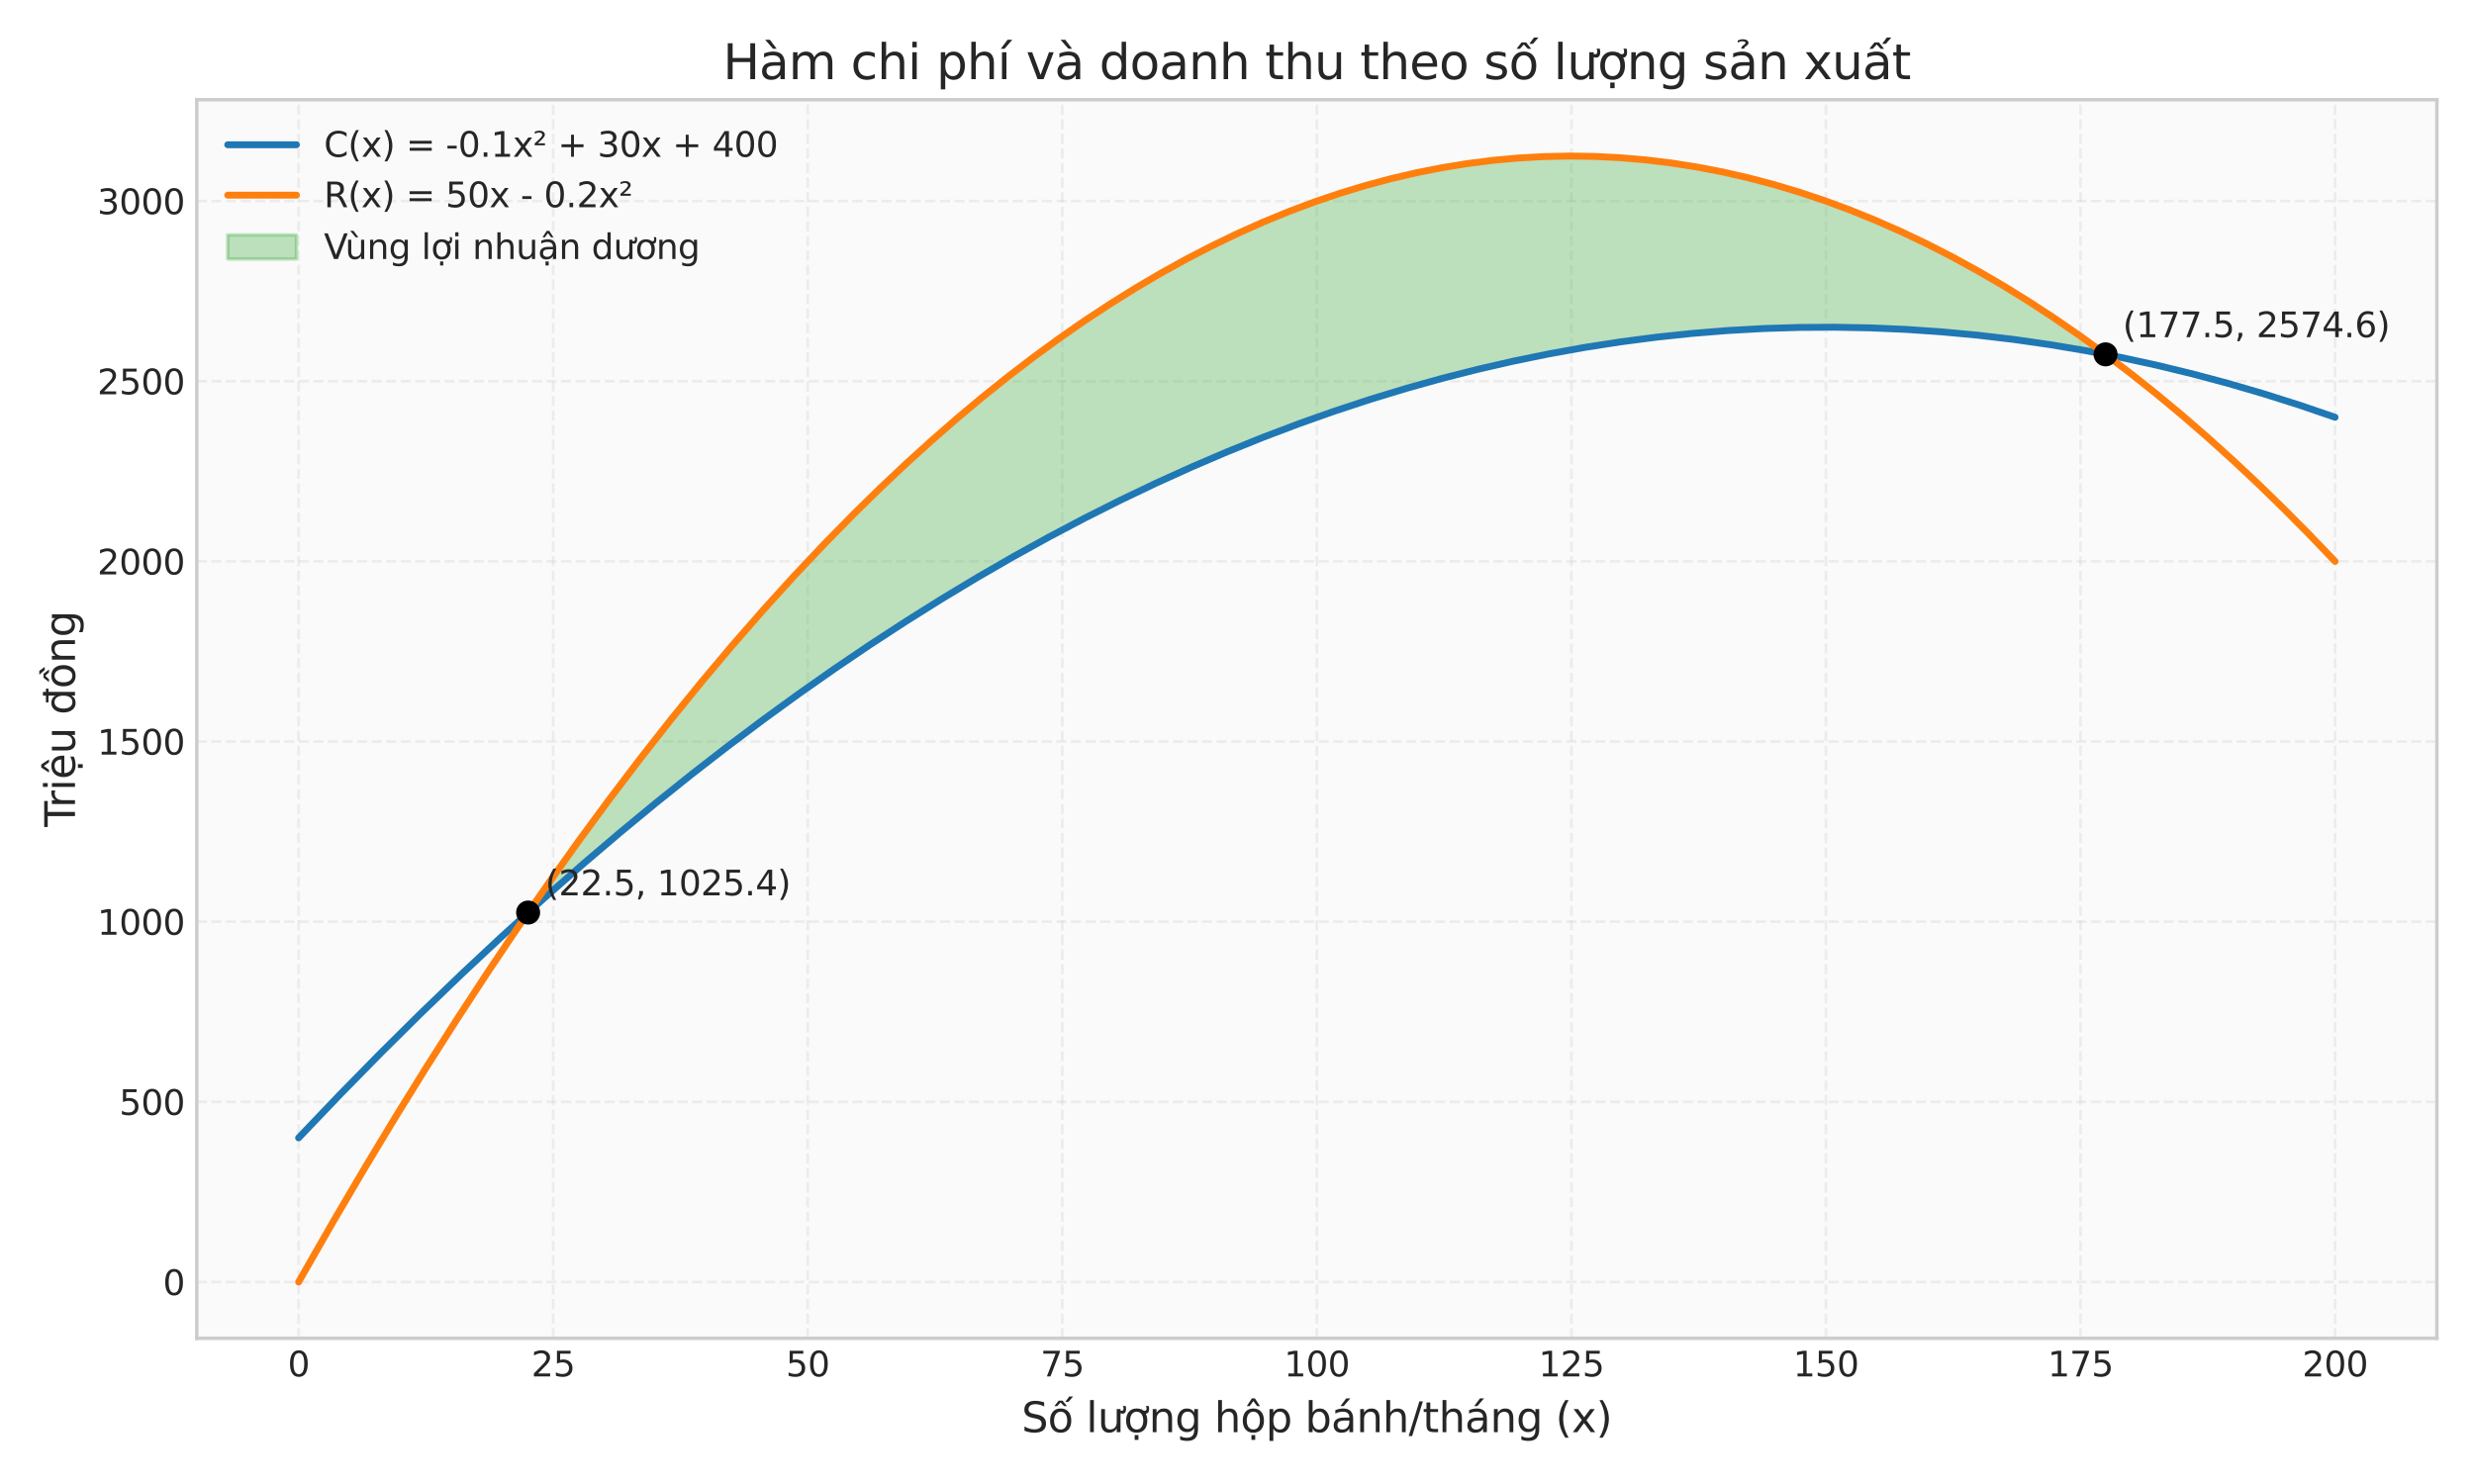 <?xml version="1.0" encoding="utf-8" standalone="no"?>
<!DOCTYPE svg PUBLIC "-//W3C//DTD SVG 1.1//EN"
  "http://www.w3.org/Graphics/SVG/1.1/DTD/svg11.dtd">
<svg xmlns:xlink="http://www.w3.org/1999/xlink" width="720pt" height="432pt" viewBox="0 0 720 432" xmlns="http://www.w3.org/2000/svg" version="1.1">
 <defs>
  <style type="text/css">*{stroke-linejoin: round; stroke-linecap: butt}</style>
 </defs>
 <g id="figure_1">
  <g id="patch_1">
   <path d="M 0 432 
L 720 432 
L 720 0 
L 0 0 
z
" style="fill: #ffffff"/>
  </g>
  <g id="axes_1">
   <g id="patch_2">
    <path d="M 57.27 389.58 
L 709.2 389.58 
L 709.2 29.04 
L 57.27 29.04 
z
" style="fill: #fafafa"/>
   </g>
   <g id="matplotlib.axis_1">
    <g id="xtick_1">
     <g id="line2d_1">
      <path d="M 86.903 389.58 
L 86.903 29.04 
" clip-path="url(#pc66fa598e8)" style="fill: none; stroke-dasharray: 2.96,1.28; stroke-dashoffset: 0; stroke: #cccccc; stroke-opacity: 0.3; stroke-width: 0.8"/>
     </g>
     <g id="line2d_2"/>
     <g id="text_1">
      <!-- 0 -->
      <g style="fill: #262626" transform="translate(83.722 400.678) scale(0.1 -0.1)">
       <defs>
        <path id="DejaVuSans-30" d="M 2034 4250 
Q 1547 4250 1301 3770 
Q 1056 3291 1056 2328 
Q 1056 1369 1301 889 
Q 1547 409 2034 409 
Q 2525 409 2770 889 
Q 3016 1369 3016 2328 
Q 3016 3291 2770 3770 
Q 2525 4250 2034 4250 
z
M 2034 4750 
Q 2819 4750 3233 4129 
Q 3647 3509 3647 2328 
Q 3647 1150 3233 529 
Q 2819 -91 2034 -91 
Q 1250 -91 836 529 
Q 422 1150 422 2328 
Q 422 3509 836 4129 
Q 1250 4750 2034 4750 
z
" transform="scale(0.016)"/>
       </defs>
       <use xlink:href="#DejaVuSans-30"/>
      </g>
     </g>
    </g>
    <g id="xtick_2">
     <g id="line2d_3">
      <path d="M 160.986 389.58 
L 160.986 29.04 
" clip-path="url(#pc66fa598e8)" style="fill: none; stroke-dasharray: 2.96,1.28; stroke-dashoffset: 0; stroke: #cccccc; stroke-opacity: 0.3; stroke-width: 0.8"/>
     </g>
     <g id="line2d_4"/>
     <g id="text_2">
      <!-- 25 -->
      <g style="fill: #262626" transform="translate(154.624 400.678) scale(0.1 -0.1)">
       <defs>
        <path id="DejaVuSans-32" d="M 1228 531 
L 3431 531 
L 3431 0 
L 469 0 
L 469 531 
Q 828 903 1448 1529 
Q 2069 2156 2228 2338 
Q 2531 2678 2651 2914 
Q 2772 3150 2772 3378 
Q 2772 3750 2511 3984 
Q 2250 4219 1831 4219 
Q 1534 4219 1204 4116 
Q 875 4013 500 3803 
L 500 4441 
Q 881 4594 1212 4672 
Q 1544 4750 1819 4750 
Q 2544 4750 2975 4387 
Q 3406 4025 3406 3419 
Q 3406 3131 3298 2873 
Q 3191 2616 2906 2266 
Q 2828 2175 2409 1742 
Q 1991 1309 1228 531 
z
" transform="scale(0.016)"/>
        <path id="DejaVuSans-35" d="M 691 4666 
L 3169 4666 
L 3169 4134 
L 1269 4134 
L 1269 2991 
Q 1406 3038 1543 3061 
Q 1681 3084 1819 3084 
Q 2600 3084 3056 2656 
Q 3513 2228 3513 1497 
Q 3513 744 3044 326 
Q 2575 -91 1722 -91 
Q 1428 -91 1123 -41 
Q 819 9 494 109 
L 494 744 
Q 775 591 1075 516 
Q 1375 441 1709 441 
Q 2250 441 2565 725 
Q 2881 1009 2881 1497 
Q 2881 1984 2565 2268 
Q 2250 2553 1709 2553 
Q 1456 2553 1204 2497 
Q 953 2441 691 2322 
L 691 4666 
z
" transform="scale(0.016)"/>
       </defs>
       <use xlink:href="#DejaVuSans-32"/>
       <use xlink:href="#DejaVuSans-35" transform="translate(63.623 0)"/>
      </g>
     </g>
    </g>
    <g id="xtick_3">
     <g id="line2d_5">
      <path d="M 235.069 389.58 
L 235.069 29.04 
" clip-path="url(#pc66fa598e8)" style="fill: none; stroke-dasharray: 2.96,1.28; stroke-dashoffset: 0; stroke: #cccccc; stroke-opacity: 0.3; stroke-width: 0.8"/>
     </g>
     <g id="line2d_6"/>
     <g id="text_3">
      <!-- 50 -->
      <g style="fill: #262626" transform="translate(228.707 400.678) scale(0.1 -0.1)">
       <use xlink:href="#DejaVuSans-35"/>
       <use xlink:href="#DejaVuSans-30" transform="translate(63.623 0)"/>
      </g>
     </g>
    </g>
    <g id="xtick_4">
     <g id="line2d_7">
      <path d="M 309.152 389.58 
L 309.152 29.04 
" clip-path="url(#pc66fa598e8)" style="fill: none; stroke-dasharray: 2.96,1.28; stroke-dashoffset: 0; stroke: #cccccc; stroke-opacity: 0.3; stroke-width: 0.8"/>
     </g>
     <g id="line2d_8"/>
     <g id="text_4">
      <!-- 75 -->
      <g style="fill: #262626" transform="translate(302.79 400.678) scale(0.1 -0.1)">
       <defs>
        <path id="DejaVuSans-37" d="M 525 4666 
L 3525 4666 
L 3525 4397 
L 1831 0 
L 1172 0 
L 2766 4134 
L 525 4134 
L 525 4666 
z
" transform="scale(0.016)"/>
       </defs>
       <use xlink:href="#DejaVuSans-37"/>
       <use xlink:href="#DejaVuSans-35" transform="translate(63.623 0)"/>
      </g>
     </g>
    </g>
    <g id="xtick_5">
     <g id="line2d_9">
      <path d="M 383.235 389.58 
L 383.235 29.04 
" clip-path="url(#pc66fa598e8)" style="fill: none; stroke-dasharray: 2.96,1.28; stroke-dashoffset: 0; stroke: #cccccc; stroke-opacity: 0.3; stroke-width: 0.8"/>
     </g>
     <g id="line2d_10"/>
     <g id="text_5">
      <!-- 100 -->
      <g style="fill: #262626" transform="translate(373.691 400.678) scale(0.1 -0.1)">
       <defs>
        <path id="DejaVuSans-31" d="M 794 531 
L 1825 531 
L 1825 4091 
L 703 3866 
L 703 4441 
L 1819 4666 
L 2450 4666 
L 2450 531 
L 3481 531 
L 3481 0 
L 794 0 
L 794 531 
z
" transform="scale(0.016)"/>
       </defs>
       <use xlink:href="#DejaVuSans-31"/>
       <use xlink:href="#DejaVuSans-30" transform="translate(63.623 0)"/>
       <use xlink:href="#DejaVuSans-30" transform="translate(127.246 0)"/>
      </g>
     </g>
    </g>
    <g id="xtick_6">
     <g id="line2d_11">
      <path d="M 457.318 389.58 
L 457.318 29.04 
" clip-path="url(#pc66fa598e8)" style="fill: none; stroke-dasharray: 2.96,1.28; stroke-dashoffset: 0; stroke: #cccccc; stroke-opacity: 0.3; stroke-width: 0.8"/>
     </g>
     <g id="line2d_12"/>
     <g id="text_6">
      <!-- 125 -->
      <g style="fill: #262626" transform="translate(447.774 400.678) scale(0.1 -0.1)">
       <use xlink:href="#DejaVuSans-31"/>
       <use xlink:href="#DejaVuSans-32" transform="translate(63.623 0)"/>
       <use xlink:href="#DejaVuSans-35" transform="translate(127.246 0)"/>
      </g>
     </g>
    </g>
    <g id="xtick_7">
     <g id="line2d_13">
      <path d="M 531.401 389.58 
L 531.401 29.04 
" clip-path="url(#pc66fa598e8)" style="fill: none; stroke-dasharray: 2.96,1.28; stroke-dashoffset: 0; stroke: #cccccc; stroke-opacity: 0.3; stroke-width: 0.8"/>
     </g>
     <g id="line2d_14"/>
     <g id="text_7">
      <!-- 150 -->
      <g style="fill: #262626" transform="translate(521.857 400.678) scale(0.1 -0.1)">
       <use xlink:href="#DejaVuSans-31"/>
       <use xlink:href="#DejaVuSans-35" transform="translate(63.623 0)"/>
       <use xlink:href="#DejaVuSans-30" transform="translate(127.246 0)"/>
      </g>
     </g>
    </g>
    <g id="xtick_8">
     <g id="line2d_15">
      <path d="M 605.484 389.58 
L 605.484 29.04 
" clip-path="url(#pc66fa598e8)" style="fill: none; stroke-dasharray: 2.96,1.28; stroke-dashoffset: 0; stroke: #cccccc; stroke-opacity: 0.3; stroke-width: 0.8"/>
     </g>
     <g id="line2d_16"/>
     <g id="text_8">
      <!-- 175 -->
      <g style="fill: #262626" transform="translate(595.94 400.678) scale(0.1 -0.1)">
       <use xlink:href="#DejaVuSans-31"/>
       <use xlink:href="#DejaVuSans-37" transform="translate(63.623 0)"/>
       <use xlink:href="#DejaVuSans-35" transform="translate(127.246 0)"/>
      </g>
     </g>
    </g>
    <g id="xtick_9">
     <g id="line2d_17">
      <path d="M 679.567 389.58 
L 679.567 29.04 
" clip-path="url(#pc66fa598e8)" style="fill: none; stroke-dasharray: 2.96,1.28; stroke-dashoffset: 0; stroke: #cccccc; stroke-opacity: 0.3; stroke-width: 0.8"/>
     </g>
     <g id="line2d_18"/>
     <g id="text_9">
      <!-- 200 -->
      <g style="fill: #262626" transform="translate(670.023 400.678) scale(0.1 -0.1)">
       <use xlink:href="#DejaVuSans-32"/>
       <use xlink:href="#DejaVuSans-30" transform="translate(63.623 0)"/>
       <use xlink:href="#DejaVuSans-30" transform="translate(127.246 0)"/>
      </g>
     </g>
    </g>
    <g id="text_10">
     <!-- Số lượng hộp bánh/tháng (x) -->
     <g style="fill: #262626" transform="translate(297.304 416.9) scale(0.12 -0.12)">
      <defs>
       <path id="DejaVuSans-53" d="M 3425 4513 
L 3425 3897 
Q 3066 4069 2747 4153 
Q 2428 4238 2131 4238 
Q 1616 4238 1336 4038 
Q 1056 3838 1056 3469 
Q 1056 3159 1242 3001 
Q 1428 2844 1947 2747 
L 2328 2669 
Q 3034 2534 3370 2195 
Q 3706 1856 3706 1288 
Q 3706 609 3251 259 
Q 2797 -91 1919 -91 
Q 1588 -91 1214 -16 
Q 841 59 441 206 
L 441 856 
Q 825 641 1194 531 
Q 1563 422 1919 422 
Q 2459 422 2753 634 
Q 3047 847 3047 1241 
Q 3047 1584 2836 1778 
Q 2625 1972 2144 2069 
L 1759 2144 
Q 1053 2284 737 2584 
Q 422 2884 422 3419 
Q 422 4038 858 4394 
Q 1294 4750 2059 4750 
Q 2388 4750 2728 4690 
Q 3069 4631 3425 4513 
z
" transform="scale(0.016)"/>
       <path id="DejaVuSans-1ed1" d="M 1658 4775 
L 2246 4775 
L 2905 3944 
L 2471 3944 
L 1952 4500 
L 1433 3944 
L 999 3944 
L 1658 4775 
z
M 3268 5409 
L 3846 5409 
L 3134 4584 
L 2655 4584 
L 3268 5409 
z
M 1959 3097 
Q 1497 3097 1228 2736 
Q 959 2375 959 1747 
Q 959 1119 1226 758 
Q 1494 397 1959 397 
Q 2419 397 2687 759 
Q 2956 1122 2956 1747 
Q 2956 2369 2687 2733 
Q 2419 3097 1959 3097 
z
M 1959 3584 
Q 2709 3584 3137 3096 
Q 3566 2609 3566 1747 
Q 3566 888 3137 398 
Q 2709 -91 1959 -91 
Q 1206 -91 779 398 
Q 353 888 353 1747 
Q 353 2609 779 3096 
Q 1206 3584 1959 3584 
z
" transform="scale(0.016)"/>
       <path id="DejaVuSans-20" transform="scale(0.016)"/>
       <path id="DejaVuSans-6c" d="M 603 4863 
L 1178 4863 
L 1178 0 
L 603 0 
L 603 4863 
z
" transform="scale(0.016)"/>
       <path id="DejaVuSans-1b0" d="M 3094 3136 
L 3094 3508 
Q 3285 3367 3422 3300 
Q 3560 3233 3657 3233 
Q 3800 3233 3872 3319 
Q 3944 3405 3944 3573 
Q 3944 3673 3920 3770 
Q 3897 3867 3850 3964 
L 4266 3964 
Q 4297 3845 4312 3739 
Q 4328 3633 4328 3539 
Q 4328 3158 4192 2978 
Q 4057 2798 3766 2798 
Q 3616 2798 3452 2881 
Q 3288 2964 3094 3136 
z
M 552 1381 
L 552 3500 
L 1127 3500 
L 1127 1403 
Q 1127 906 1320 657 
Q 1514 409 1902 409 
Q 2367 409 2637 706 
Q 2908 1003 2908 1516 
L 2908 3500 
L 3483 3500 
L 3483 0 
L 2908 0 
L 2908 538 
Q 2699 219 2422 64 
Q 2146 -91 1780 -91 
Q 1177 -91 864 284 
Q 552 659 552 1381 
z
M 1999 3584 
L 1999 3584 
z
" transform="scale(0.016)"/>
       <path id="DejaVuSans-1ee3" d="M 2622 3136 
L 2622 3508 
Q 2813 3367 2950 3300 
Q 3088 3233 3185 3233 
Q 3328 3233 3400 3319 
Q 3472 3405 3472 3573 
Q 3472 3673 3448 3770 
Q 3425 3867 3378 3964 
L 3794 3964 
Q 3825 3845 3840 3739 
Q 3856 3633 3856 3539 
Q 3856 3158 3720 2978 
Q 3585 2798 3294 2798 
Q 3144 2798 2980 2881 
Q 2816 2964 2622 3136 
z
M 1975 3097 
Q 1513 3097 1244 2736 
Q 975 2375 975 1747 
Q 975 1119 1242 758 
Q 1510 397 1975 397 
Q 2435 397 2703 759 
Q 2972 1122 2972 1747 
Q 2972 2369 2703 2733 
Q 2435 3097 1975 3097 
z
M 1975 3584 
Q 2725 3584 3153 3096 
Q 3582 2609 3582 1747 
Q 3582 888 3153 398 
Q 2725 -91 1975 -91 
Q 1222 -91 795 398 
Q 369 888 369 1747 
Q 369 2609 795 3096 
Q 1222 3584 1975 3584 
z
M 1666 -441 
L 2241 -441 
L 2241 -1172 
L 1666 -1172 
L 1666 -441 
z
" transform="scale(0.016)"/>
       <path id="DejaVuSans-6e" d="M 3513 2113 
L 3513 0 
L 2938 0 
L 2938 2094 
Q 2938 2591 2744 2837 
Q 2550 3084 2163 3084 
Q 1697 3084 1428 2787 
Q 1159 2491 1159 1978 
L 1159 0 
L 581 0 
L 581 3500 
L 1159 3500 
L 1159 2956 
Q 1366 3272 1645 3428 
Q 1925 3584 2291 3584 
Q 2894 3584 3203 3211 
Q 3513 2838 3513 2113 
z
" transform="scale(0.016)"/>
       <path id="DejaVuSans-67" d="M 2906 1791 
Q 2906 2416 2648 2759 
Q 2391 3103 1925 3103 
Q 1463 3103 1205 2759 
Q 947 2416 947 1791 
Q 947 1169 1205 825 
Q 1463 481 1925 481 
Q 2391 481 2648 825 
Q 2906 1169 2906 1791 
z
M 3481 434 
Q 3481 -459 3084 -895 
Q 2688 -1331 1869 -1331 
Q 1566 -1331 1297 -1286 
Q 1028 -1241 775 -1147 
L 775 -588 
Q 1028 -725 1275 -790 
Q 1522 -856 1778 -856 
Q 2344 -856 2625 -561 
Q 2906 -266 2906 331 
L 2906 616 
Q 2728 306 2450 153 
Q 2172 0 1784 0 
Q 1141 0 747 490 
Q 353 981 353 1791 
Q 353 2603 747 3093 
Q 1141 3584 1784 3584 
Q 2172 3584 2450 3431 
Q 2728 3278 2906 2969 
L 2906 3500 
L 3481 3500 
L 3481 434 
z
" transform="scale(0.016)"/>
       <path id="DejaVuSans-68" d="M 3513 2113 
L 3513 0 
L 2938 0 
L 2938 2094 
Q 2938 2591 2744 2837 
Q 2550 3084 2163 3084 
Q 1697 3084 1428 2787 
Q 1159 2491 1159 1978 
L 1159 0 
L 581 0 
L 581 4863 
L 1159 4863 
L 1159 2956 
Q 1366 3272 1645 3428 
Q 1925 3584 2291 3584 
Q 2894 3584 3203 3211 
Q 3513 2838 3513 2113 
z
" transform="scale(0.016)"/>
       <path id="DejaVuSans-1ed9" d="M 1666 -441 
L 2241 -441 
L 2241 -1172 
L 1666 -1172 
L 1666 -441 
z
M 1959 3097 
Q 1497 3097 1228 2736 
Q 959 2375 959 1747 
Q 959 1119 1226 758 
Q 1494 397 1959 397 
Q 2419 397 2687 759 
Q 2956 1122 2956 1747 
Q 2956 2369 2687 2733 
Q 2419 3097 1959 3097 
z
M 1959 3584 
Q 2709 3584 3137 3096 
Q 3566 2609 3566 1747 
Q 3566 888 3137 398 
Q 2709 -91 1959 -91 
Q 1206 -91 779 398 
Q 353 888 353 1747 
Q 353 2609 779 3096 
Q 1206 3584 1959 3584 
z
M 1666 -441 
L 2241 -441 
L 2241 -1172 
L 1666 -1172 
L 1666 -441 
z
M 1729 5119 
L 2191 5119 
L 2957 3944 
L 2523 3944 
L 1960 4709 
L 1398 3944 
L 963 3944 
L 1729 5119 
z
" transform="scale(0.016)"/>
       <path id="DejaVuSans-70" d="M 1159 525 
L 1159 -1331 
L 581 -1331 
L 581 3500 
L 1159 3500 
L 1159 2969 
Q 1341 3281 1617 3432 
Q 1894 3584 2278 3584 
Q 2916 3584 3314 3078 
Q 3713 2572 3713 1747 
Q 3713 922 3314 415 
Q 2916 -91 2278 -91 
Q 1894 -91 1617 61 
Q 1341 213 1159 525 
z
M 3116 1747 
Q 3116 2381 2855 2742 
Q 2594 3103 2138 3103 
Q 1681 3103 1420 2742 
Q 1159 2381 1159 1747 
Q 1159 1113 1420 752 
Q 1681 391 2138 391 
Q 2594 391 2855 752 
Q 3116 1113 3116 1747 
z
" transform="scale(0.016)"/>
       <path id="DejaVuSans-62" d="M 3116 1747 
Q 3116 2381 2855 2742 
Q 2594 3103 2138 3103 
Q 1681 3103 1420 2742 
Q 1159 2381 1159 1747 
Q 1159 1113 1420 752 
Q 1681 391 2138 391 
Q 2594 391 2855 752 
Q 3116 1113 3116 1747 
z
M 1159 2969 
Q 1341 3281 1617 3432 
Q 1894 3584 2278 3584 
Q 2916 3584 3314 3078 
Q 3713 2572 3713 1747 
Q 3713 922 3314 415 
Q 2916 -91 2278 -91 
Q 1894 -91 1617 61 
Q 1341 213 1159 525 
L 1159 0 
L 581 0 
L 581 4863 
L 1159 4863 
L 1159 2969 
z
" transform="scale(0.016)"/>
       <path id="DejaVuSans-e1" d="M 2194 1759 
Q 1497 1759 1228 1600 
Q 959 1441 959 1056 
Q 959 750 1161 570 
Q 1363 391 1709 391 
Q 2188 391 2477 730 
Q 2766 1069 2766 1631 
L 2766 1759 
L 2194 1759 
z
M 3341 1997 
L 3341 0 
L 2766 0 
L 2766 531 
Q 2569 213 2275 61 
Q 1981 -91 1556 -91 
Q 1019 -91 701 211 
Q 384 513 384 1019 
Q 384 1609 779 1909 
Q 1175 2209 1959 2209 
L 2766 2209 
L 2766 2266 
Q 2766 2663 2505 2880 
Q 2244 3097 1772 3097 
Q 1472 3097 1187 3025 
Q 903 2953 641 2809 
L 641 3341 
Q 956 3463 1253 3523 
Q 1550 3584 1831 3584 
Q 2591 3584 2966 3190 
Q 3341 2797 3341 1997 
z
M 2290 5119 
L 2912 5119 
L 1894 3944 
L 1415 3944 
L 2290 5119 
z
" transform="scale(0.016)"/>
       <path id="DejaVuSans-2f" d="M 1625 4666 
L 2156 4666 
L 531 -594 
L 0 -594 
L 1625 4666 
z
" transform="scale(0.016)"/>
       <path id="DejaVuSans-74" d="M 1172 4494 
L 1172 3500 
L 2356 3500 
L 2356 3053 
L 1172 3053 
L 1172 1153 
Q 1172 725 1289 603 
Q 1406 481 1766 481 
L 2356 481 
L 2356 0 
L 1766 0 
Q 1100 0 847 248 
Q 594 497 594 1153 
L 594 3053 
L 172 3053 
L 172 3500 
L 594 3500 
L 594 4494 
L 1172 4494 
z
" transform="scale(0.016)"/>
       <path id="DejaVuSans-28" d="M 1984 4856 
Q 1566 4138 1362 3434 
Q 1159 2731 1159 2009 
Q 1159 1288 1364 580 
Q 1569 -128 1984 -844 
L 1484 -844 
Q 1016 -109 783 600 
Q 550 1309 550 2009 
Q 550 2706 781 3412 
Q 1013 4119 1484 4856 
L 1984 4856 
z
" transform="scale(0.016)"/>
       <path id="DejaVuSans-78" d="M 3513 3500 
L 2247 1797 
L 3578 0 
L 2900 0 
L 1881 1375 
L 863 0 
L 184 0 
L 1544 1831 
L 300 3500 
L 978 3500 
L 1906 2253 
L 2834 3500 
L 3513 3500 
z
" transform="scale(0.016)"/>
       <path id="DejaVuSans-29" d="M 513 4856 
L 1013 4856 
Q 1481 4119 1714 3412 
Q 1947 2706 1947 2009 
Q 1947 1309 1714 600 
Q 1481 -109 1013 -844 
L 513 -844 
Q 928 -128 1133 580 
Q 1338 1288 1338 2009 
Q 1338 2731 1133 3434 
Q 928 4138 513 4856 
z
" transform="scale(0.016)"/>
      </defs>
      <use xlink:href="#DejaVuSans-53"/>
      <use xlink:href="#DejaVuSans-1ed1" transform="translate(63.477 0)"/>
      <use xlink:href="#DejaVuSans-20" transform="translate(124.658 0)"/>
      <use xlink:href="#DejaVuSans-6c" transform="translate(156.445 0)"/>
      <use xlink:href="#DejaVuSans-1b0" transform="translate(184.229 0)"/>
      <use xlink:href="#DejaVuSans-1ee3" transform="translate(247.607 0)"/>
      <use xlink:href="#DejaVuSans-6e" transform="translate(308.789 0)"/>
      <use xlink:href="#DejaVuSans-67" transform="translate(372.168 0)"/>
      <use xlink:href="#DejaVuSans-20" transform="translate(435.645 0)"/>
      <use xlink:href="#DejaVuSans-68" transform="translate(467.432 0)"/>
      <use xlink:href="#DejaVuSans-1ed9" transform="translate(530.811 0)"/>
      <use xlink:href="#DejaVuSans-70" transform="translate(591.992 0)"/>
      <use xlink:href="#DejaVuSans-20" transform="translate(655.469 0)"/>
      <use xlink:href="#DejaVuSans-62" transform="translate(687.256 0)"/>
      <use xlink:href="#DejaVuSans-e1" transform="translate(750.732 0)"/>
      <use xlink:href="#DejaVuSans-6e" transform="translate(812.012 0)"/>
      <use xlink:href="#DejaVuSans-68" transform="translate(875.391 0)"/>
      <use xlink:href="#DejaVuSans-2f" transform="translate(938.77 0)"/>
      <use xlink:href="#DejaVuSans-74" transform="translate(972.461 0)"/>
      <use xlink:href="#DejaVuSans-68" transform="translate(1011.67 0)"/>
      <use xlink:href="#DejaVuSans-e1" transform="translate(1075.049 0)"/>
      <use xlink:href="#DejaVuSans-6e" transform="translate(1136.328 0)"/>
      <use xlink:href="#DejaVuSans-67" transform="translate(1199.707 0)"/>
      <use xlink:href="#DejaVuSans-20" transform="translate(1263.184 0)"/>
      <use xlink:href="#DejaVuSans-28" transform="translate(1294.971 0)"/>
      <use xlink:href="#DejaVuSans-78" transform="translate(1333.984 0)"/>
      <use xlink:href="#DejaVuSans-29" transform="translate(1393.164 0)"/>
     </g>
    </g>
   </g>
   <g id="matplotlib.axis_2">
    <g id="ytick_1">
     <g id="line2d_19">
      <path d="M 57.27 373.192 
L 709.2 373.192 
" clip-path="url(#pc66fa598e8)" style="fill: none; stroke-dasharray: 2.96,1.28; stroke-dashoffset: 0; stroke: #cccccc; stroke-opacity: 0.3; stroke-width: 0.8"/>
     </g>
     <g id="line2d_20"/>
     <g id="text_11">
      <!-- 0 -->
      <g style="fill: #262626" transform="translate(47.407 376.991) scale(0.1 -0.1)">
       <use xlink:href="#DejaVuSans-30"/>
      </g>
     </g>
    </g>
    <g id="ytick_2">
     <g id="line2d_21">
      <path d="M 57.27 320.75 
L 709.2 320.75 
" clip-path="url(#pc66fa598e8)" style="fill: none; stroke-dasharray: 2.96,1.28; stroke-dashoffset: 0; stroke: #cccccc; stroke-opacity: 0.3; stroke-width: 0.8"/>
     </g>
     <g id="line2d_22"/>
     <g id="text_12">
      <!-- 500 -->
      <g style="fill: #262626" transform="translate(34.682 324.549) scale(0.1 -0.1)">
       <use xlink:href="#DejaVuSans-35"/>
       <use xlink:href="#DejaVuSans-30" transform="translate(63.623 0)"/>
       <use xlink:href="#DejaVuSans-30" transform="translate(127.246 0)"/>
      </g>
     </g>
    </g>
    <g id="ytick_3">
     <g id="line2d_23">
      <path d="M 57.27 268.307 
L 709.2 268.307 
" clip-path="url(#pc66fa598e8)" style="fill: none; stroke-dasharray: 2.96,1.28; stroke-dashoffset: 0; stroke: #cccccc; stroke-opacity: 0.3; stroke-width: 0.8"/>
     </g>
     <g id="line2d_24"/>
     <g id="text_13">
      <!-- 1000 -->
      <g style="fill: #262626" transform="translate(28.32 272.106) scale(0.1 -0.1)">
       <use xlink:href="#DejaVuSans-31"/>
       <use xlink:href="#DejaVuSans-30" transform="translate(63.623 0)"/>
       <use xlink:href="#DejaVuSans-30" transform="translate(127.246 0)"/>
       <use xlink:href="#DejaVuSans-30" transform="translate(190.869 0)"/>
      </g>
     </g>
    </g>
    <g id="ytick_4">
     <g id="line2d_25">
      <path d="M 57.27 215.865 
L 709.2 215.865 
" clip-path="url(#pc66fa598e8)" style="fill: none; stroke-dasharray: 2.96,1.28; stroke-dashoffset: 0; stroke: #cccccc; stroke-opacity: 0.3; stroke-width: 0.8"/>
     </g>
     <g id="line2d_26"/>
     <g id="text_14">
      <!-- 1500 -->
      <g style="fill: #262626" transform="translate(28.32 219.664) scale(0.1 -0.1)">
       <use xlink:href="#DejaVuSans-31"/>
       <use xlink:href="#DejaVuSans-35" transform="translate(63.623 0)"/>
       <use xlink:href="#DejaVuSans-30" transform="translate(127.246 0)"/>
       <use xlink:href="#DejaVuSans-30" transform="translate(190.869 0)"/>
      </g>
     </g>
    </g>
    <g id="ytick_5">
     <g id="line2d_27">
      <path d="M 57.27 163.423 
L 709.2 163.423 
" clip-path="url(#pc66fa598e8)" style="fill: none; stroke-dasharray: 2.96,1.28; stroke-dashoffset: 0; stroke: #cccccc; stroke-opacity: 0.3; stroke-width: 0.8"/>
     </g>
     <g id="line2d_28"/>
     <g id="text_15">
      <!-- 2000 -->
      <g style="fill: #262626" transform="translate(28.32 167.222) scale(0.1 -0.1)">
       <use xlink:href="#DejaVuSans-32"/>
       <use xlink:href="#DejaVuSans-30" transform="translate(63.623 0)"/>
       <use xlink:href="#DejaVuSans-30" transform="translate(127.246 0)"/>
       <use xlink:href="#DejaVuSans-30" transform="translate(190.869 0)"/>
      </g>
     </g>
    </g>
    <g id="ytick_6">
     <g id="line2d_29">
      <path d="M 57.27 110.98 
L 709.2 110.98 
" clip-path="url(#pc66fa598e8)" style="fill: none; stroke-dasharray: 2.96,1.28; stroke-dashoffset: 0; stroke: #cccccc; stroke-opacity: 0.3; stroke-width: 0.8"/>
     </g>
     <g id="line2d_30"/>
     <g id="text_16">
      <!-- 2500 -->
      <g style="fill: #262626" transform="translate(28.32 114.78) scale(0.1 -0.1)">
       <use xlink:href="#DejaVuSans-32"/>
       <use xlink:href="#DejaVuSans-35" transform="translate(63.623 0)"/>
       <use xlink:href="#DejaVuSans-30" transform="translate(127.246 0)"/>
       <use xlink:href="#DejaVuSans-30" transform="translate(190.869 0)"/>
      </g>
     </g>
    </g>
    <g id="ytick_7">
     <g id="line2d_31">
      <path d="M 57.27 58.538 
L 709.2 58.538 
" clip-path="url(#pc66fa598e8)" style="fill: none; stroke-dasharray: 2.96,1.28; stroke-dashoffset: 0; stroke: #cccccc; stroke-opacity: 0.3; stroke-width: 0.8"/>
     </g>
     <g id="line2d_32"/>
     <g id="text_17">
      <!-- 3000 -->
      <g style="fill: #262626" transform="translate(28.32 62.337) scale(0.1 -0.1)">
       <defs>
        <path id="DejaVuSans-33" d="M 2597 2516 
Q 3050 2419 3304 2112 
Q 3559 1806 3559 1356 
Q 3559 666 3084 287 
Q 2609 -91 1734 -91 
Q 1441 -91 1130 -33 
Q 819 25 488 141 
L 488 750 
Q 750 597 1062 519 
Q 1375 441 1716 441 
Q 2309 441 2620 675 
Q 2931 909 2931 1356 
Q 2931 1769 2642 2001 
Q 2353 2234 1838 2234 
L 1294 2234 
L 1294 2753 
L 1863 2753 
Q 2328 2753 2575 2939 
Q 2822 3125 2822 3475 
Q 2822 3834 2567 4026 
Q 2313 4219 1838 4219 
Q 1578 4219 1281 4162 
Q 984 4106 628 3988 
L 628 4550 
Q 988 4650 1302 4700 
Q 1616 4750 1894 4750 
Q 2613 4750 3031 4423 
Q 3450 4097 3450 3541 
Q 3450 3153 3228 2886 
Q 3006 2619 2597 2516 
z
" transform="scale(0.016)"/>
       </defs>
       <use xlink:href="#DejaVuSans-33"/>
       <use xlink:href="#DejaVuSans-30" transform="translate(63.623 0)"/>
       <use xlink:href="#DejaVuSans-30" transform="translate(127.246 0)"/>
       <use xlink:href="#DejaVuSans-30" transform="translate(190.869 0)"/>
      </g>
     </g>
    </g>
    <g id="text_18">
     <!-- Triệu đồng -->
     <g style="fill: #262626" transform="translate(21.824 240.716) rotate(-90) scale(0.12 -0.12)">
      <defs>
       <path id="DejaVuSans-54" d="M -19 4666 
L 3928 4666 
L 3928 4134 
L 2272 4134 
L 2272 0 
L 1638 0 
L 1638 4134 
L -19 4134 
L -19 4666 
z
" transform="scale(0.016)"/>
       <path id="DejaVuSans-72" d="M 2631 2963 
Q 2534 3019 2420 3045 
Q 2306 3072 2169 3072 
Q 1681 3072 1420 2755 
Q 1159 2438 1159 1844 
L 1159 0 
L 581 0 
L 581 3500 
L 1159 3500 
L 1159 2956 
Q 1341 3275 1631 3429 
Q 1922 3584 2338 3584 
Q 2397 3584 2469 3576 
Q 2541 3569 2628 3553 
L 2631 2963 
z
" transform="scale(0.016)"/>
       <path id="DejaVuSans-69" d="M 603 3500 
L 1178 3500 
L 1178 0 
L 603 0 
L 603 3500 
z
M 603 4863 
L 1178 4863 
L 1178 4134 
L 603 4134 
L 603 4863 
z
" transform="scale(0.016)"/>
       <path id="DejaVuSans-1ec7" d="M 1738 -441 
L 2313 -441 
L 2313 -1172 
L 1738 -1172 
L 1738 -441 
z
M 3597 1894 
L 3597 1613 
L 953 1613 
Q 991 1019 1311 708 
Q 1631 397 2203 397 
Q 2534 397 2845 478 
Q 3156 559 3463 722 
L 3463 178 
Q 3153 47 2828 -22 
Q 2503 -91 2169 -91 
Q 1331 -91 842 396 
Q 353 884 353 1716 
Q 353 2575 817 3079 
Q 1281 3584 2069 3584 
Q 2775 3584 3186 3129 
Q 3597 2675 3597 1894 
z
M 3022 2063 
Q 3016 2534 2758 2815 
Q 2500 3097 2075 3097 
Q 1594 3097 1305 2825 
Q 1016 2553 972 2059 
L 3022 2063 
z
M 1738 -441 
L 2313 -441 
L 2313 -1172 
L 1738 -1172 
L 1738 -441 
z
M 1801 5119 
L 2263 5119 
L 3029 3944 
L 2595 3944 
L 2032 4709 
L 1470 3944 
L 1035 3944 
L 1801 5119 
z
" transform="scale(0.016)"/>
       <path id="DejaVuSans-75" d="M 544 1381 
L 544 3500 
L 1119 3500 
L 1119 1403 
Q 1119 906 1312 657 
Q 1506 409 1894 409 
Q 2359 409 2629 706 
Q 2900 1003 2900 1516 
L 2900 3500 
L 3475 3500 
L 3475 0 
L 2900 0 
L 2900 538 
Q 2691 219 2414 64 
Q 2138 -91 1772 -91 
Q 1169 -91 856 284 
Q 544 659 544 1381 
z
M 1991 3584 
L 1991 3584 
z
" transform="scale(0.016)"/>
       <path id="DejaVuSans-111" d="M 2906 2969 
L 2906 4013 
L 1888 4013 
L 1888 4403 
L 2906 4403 
L 2906 4863 
L 3481 4863 
L 3481 4403 
L 3963 4403 
L 3963 4013 
L 3481 4013 
L 3481 0 
L 2906 0 
L 2906 525 
Q 2725 213 2448 61 
Q 2172 -91 1784 -91 
Q 1150 -91 751 415 
Q 353 922 353 1747 
Q 353 2572 751 3078 
Q 1150 3584 1784 3584 
Q 2172 3584 2448 3432 
Q 2725 3281 2906 2969 
z
M 947 1747 
Q 947 1113 1208 752 
Q 1469 391 1925 391 
Q 2381 391 2643 752 
Q 2906 1113 2906 1747 
Q 2906 2381 2643 2742 
Q 2381 3103 1925 3103 
Q 1469 3103 1208 2742 
Q 947 2381 947 1747 
z
" transform="scale(0.016)"/>
       <path id="DejaVuSans-1ed3" d="M 2694 5409 
L 3306 4584 
L 2828 4584 
L 2110 5409 
L 2694 5409 
z
M 1658 4775 
L 2246 4775 
L 2905 3944 
L 2471 3944 
L 1952 4500 
L 1433 3944 
L 999 3944 
L 1658 4775 
z
M 1959 3097 
Q 1497 3097 1228 2736 
Q 959 2375 959 1747 
Q 959 1119 1226 758 
Q 1494 397 1959 397 
Q 2419 397 2687 759 
Q 2956 1122 2956 1747 
Q 2956 2369 2687 2733 
Q 2419 3097 1959 3097 
z
M 1959 3584 
Q 2709 3584 3137 3096 
Q 3566 2609 3566 1747 
Q 3566 888 3137 398 
Q 2709 -91 1959 -91 
Q 1206 -91 779 398 
Q 353 888 353 1747 
Q 353 2609 779 3096 
Q 1206 3584 1959 3584 
z
" transform="scale(0.016)"/>
      </defs>
      <use xlink:href="#DejaVuSans-54"/>
      <use xlink:href="#DejaVuSans-72" transform="translate(46.334 0)"/>
      <use xlink:href="#DejaVuSans-69" transform="translate(87.447 0)"/>
      <use xlink:href="#DejaVuSans-1ec7" transform="translate(115.23 0)"/>
      <use xlink:href="#DejaVuSans-75" transform="translate(176.754 0)"/>
      <use xlink:href="#DejaVuSans-20" transform="translate(240.133 0)"/>
      <use xlink:href="#DejaVuSans-111" transform="translate(271.92 0)"/>
      <use xlink:href="#DejaVuSans-1ed3" transform="translate(335.396 0)"/>
      <use xlink:href="#DejaVuSans-6e" transform="translate(396.578 0)"/>
      <use xlink:href="#DejaVuSans-67" transform="translate(459.957 0)"/>
     </g>
    </g>
   </g>
   <g id="FillBetweenPolyCollection_1">
    <defs>
     <path id="m43474f5609" d="M 153.698 -166.357 
L 153.745 -166.4 
L 155.23 -167.738 
L 156.716 -169.07 
L 158.201 -170.397 
L 159.686 -171.718 
L 161.172 -173.034 
L 162.657 -174.345 
L 164.143 -175.651 
L 165.628 -176.952 
L 167.113 -178.247 
L 168.599 -179.537 
L 170.084 -180.822 
L 171.569 -182.101 
L 173.055 -183.375 
L 174.54 -184.644 
L 176.026 -185.908 
L 177.511 -187.166 
L 178.996 -188.419 
L 180.482 -189.667 
L 181.967 -190.91 
L 183.452 -192.147 
L 184.938 -193.379 
L 186.423 -194.605 
L 187.909 -195.827 
L 189.394 -197.043 
L 190.879 -198.254 
L 192.365 -199.46 
L 193.85 -200.66 
L 195.335 -201.855 
L 196.821 -203.045 
L 198.306 -204.23 
L 199.791 -205.409 
L 201.277 -206.583 
L 202.762 -207.752 
L 204.248 -208.915 
L 205.733 -210.073 
L 207.218 -211.226 
L 208.704 -212.374 
L 210.189 -213.516 
L 211.674 -214.653 
L 213.16 -215.785 
L 214.645 -216.912 
L 216.131 -218.033 
L 217.616 -219.149 
L 219.101 -220.26 
L 220.587 -221.365 
L 222.072 -222.466 
L 223.557 -223.561 
L 225.043 -224.65 
L 226.528 -225.735 
L 228.014 -226.814 
L 229.499 -227.888 
L 230.984 -228.956 
L 232.47 -230.02 
L 233.955 -231.078 
L 235.44 -232.13 
L 236.926 -233.178 
L 238.411 -234.22 
L 239.897 -235.257 
L 241.382 -236.289 
L 242.867 -237.315 
L 244.353 -238.337 
L 245.838 -239.352 
L 247.323 -240.363 
L 248.809 -241.368 
L 250.294 -242.369 
L 251.78 -243.363 
L 253.265 -244.353 
L 254.75 -245.337 
L 256.236 -246.316 
L 257.721 -247.29 
L 259.206 -248.258 
L 260.692 -249.222 
L 262.177 -250.179 
L 263.663 -251.132 
L 265.148 -252.08 
L 266.633 -253.022 
L 268.119 -253.958 
L 269.604 -254.89 
L 271.089 -255.816 
L 272.575 -256.737 
L 274.06 -257.653 
L 275.545 -258.564 
L 277.031 -259.469 
L 278.516 -260.369 
L 280.002 -261.263 
L 281.487 -262.153 
L 282.972 -263.037 
L 284.458 -263.916 
L 285.943 -264.789 
L 287.428 -265.658 
L 288.914 -266.521 
L 290.399 -267.379 
L 291.885 -268.231 
L 293.37 -269.078 
L 294.855 -269.92 
L 296.341 -270.757 
L 297.826 -271.588 
L 299.311 -272.415 
L 300.797 -273.235 
L 302.282 -274.051 
L 303.768 -274.861 
L 305.253 -275.667 
L 306.738 -276.466 
L 308.224 -277.261 
L 309.709 -278.05 
L 311.194 -278.834 
L 312.68 -279.613 
L 314.165 -280.386 
L 315.651 -281.154 
L 317.136 -281.917 
L 318.621 -282.675 
L 320.107 -283.427 
L 321.592 -284.175 
L 323.077 -284.916 
L 324.563 -285.653 
L 326.048 -286.384 
L 327.534 -287.11 
L 329.019 -287.831 
L 330.504 -288.546 
L 331.99 -289.257 
L 333.475 -289.962 
L 334.96 -290.661 
L 336.446 -291.356 
L 337.931 -292.045 
L 339.417 -292.729 
L 340.902 -293.407 
L 342.387 -294.081 
L 343.873 -294.749 
L 345.358 -295.411 
L 346.843 -296.069 
L 348.329 -296.721 
L 349.814 -297.368 
L 351.299 -298.01 
L 352.785 -298.646 
L 354.27 -299.277 
L 355.756 -299.903 
L 357.241 -300.524 
L 358.726 -301.139 
L 360.212 -301.749 
L 361.697 -302.354 
L 363.182 -302.953 
L 364.668 -303.548 
L 366.153 -304.137 
L 367.639 -304.72 
L 369.124 -305.299 
L 370.609 -305.872 
L 372.095 -306.44 
L 373.58 -307.003 
L 375.065 -307.56 
L 376.551 -308.112 
L 378.036 -308.659 
L 379.522 -309.2 
L 381.007 -309.737 
L 382.492 -310.268 
L 383.978 -310.793 
L 385.463 -311.314 
L 386.948 -311.829 
L 388.434 -312.339 
L 389.919 -312.844 
L 391.405 -313.343 
L 392.89 -313.837 
L 394.375 -314.326 
L 395.861 -314.81 
L 397.346 -315.288 
L 398.831 -315.761 
L 400.317 -316.229 
L 401.802 -316.691 
L 403.288 -317.148 
L 404.773 -317.6 
L 406.258 -318.047 
L 407.744 -318.488 
L 409.229 -318.925 
L 410.714 -319.355 
L 412.2 -319.781 
L 413.685 -320.201 
L 415.171 -320.616 
L 416.656 -321.026 
L 418.141 -321.431 
L 419.627 -321.83 
L 421.112 -322.224 
L 422.597 -322.613 
L 424.083 -322.996 
L 425.568 -323.374 
L 427.053 -323.747 
L 428.539 -324.115 
L 430.024 -324.477 
L 431.51 -324.834 
L 432.995 -325.186 
L 434.48 -325.533 
L 435.966 -325.874 
L 437.451 -326.21 
L 438.936 -326.541 
L 440.422 -326.866 
L 441.907 -327.186 
L 443.393 -327.501 
L 444.878 -327.811 
L 446.363 -328.115 
L 447.849 -328.414 
L 449.334 -328.708 
L 450.819 -328.997 
L 452.305 -329.28 
L 453.79 -329.558 
L 455.276 -329.831 
L 456.761 -330.098 
L 458.246 -330.36 
L 459.732 -330.617 
L 461.217 -330.869 
L 462.702 -331.115 
L 464.188 -331.356 
L 465.673 -331.592 
L 467.159 -331.823 
L 468.644 -332.048 
L 470.129 -332.268 
L 471.615 -332.483 
L 473.1 -332.693 
L 474.585 -332.897 
L 476.071 -333.096 
L 477.556 -333.289 
L 479.042 -333.478 
L 480.527 -333.661 
L 482.012 -333.839 
L 483.498 -334.012 
L 484.983 -334.179 
L 486.468 -334.341 
L 487.954 -334.498 
L 489.439 -334.649 
L 490.925 -334.796 
L 492.41 -334.937 
L 493.895 -335.072 
L 495.381 -335.203 
L 496.866 -335.328 
L 498.351 -335.448 
L 499.837 -335.562 
L 501.322 -335.672 
L 502.807 -335.776 
L 504.293 -335.875 
L 505.778 -335.968 
L 507.264 -336.056 
L 508.749 -336.14 
L 510.234 -336.217 
L 511.72 -336.29 
L 513.205 -336.357 
L 514.69 -336.419 
L 516.176 -336.476 
L 517.661 -336.527 
L 519.147 -336.573 
L 520.632 -336.614 
L 522.117 -336.649 
L 523.603 -336.68 
L 525.088 -336.705 
L 526.573 -336.725 
L 528.059 -336.739 
L 529.544 -336.748 
L 531.03 -336.752 
L 532.515 -336.751 
L 534 -336.744 
L 535.486 -336.732 
L 536.971 -336.715 
L 538.456 -336.693 
L 539.942 -336.665 
L 541.427 -336.632 
L 542.913 -336.594 
L 544.398 -336.551 
L 545.883 -336.502 
L 547.369 -336.448 
L 548.854 -336.389 
L 550.339 -336.324 
L 551.825 -336.254 
L 553.31 -336.179 
L 554.796 -336.099 
L 556.281 -336.013 
L 557.766 -335.922 
L 559.252 -335.826 
L 560.737 -335.724 
L 562.222 -335.618 
L 563.708 -335.506 
L 565.193 -335.388 
L 566.679 -335.266 
L 568.164 -335.138 
L 569.649 -335.005 
L 571.135 -334.867 
L 572.62 -334.723 
L 574.105 -334.574 
L 575.591 -334.42 
L 577.076 -334.261 
L 578.561 -334.096 
L 580.047 -333.926 
L 581.532 -333.751 
L 583.018 -333.57 
L 584.503 -333.384 
L 585.988 -333.193 
L 587.474 -332.997 
L 588.959 -332.795 
L 590.444 -332.588 
L 591.93 -332.376 
L 593.415 -332.159 
L 594.901 -331.936 
L 596.386 -331.708 
L 597.871 -331.475 
L 599.357 -331.237 
L 600.842 -330.993 
L 602.327 -330.744 
L 603.813 -330.489 
L 605.298 -330.23 
L 606.784 -329.965 
L 608.269 -329.695 
L 609.754 -329.42 
L 611.24 -329.139 
L 612.725 -328.853 
L 612.772 -328.844 
L 612.725 -328.879 
L 611.24 -329.977 
L 609.754 -331.064 
L 608.269 -332.14 
L 606.784 -333.206 
L 605.298 -334.262 
L 603.813 -335.306 
L 602.327 -336.341 
L 600.842 -337.365 
L 599.357 -338.378 
L 597.871 -339.381 
L 596.386 -340.373 
L 594.901 -341.354 
L 593.415 -342.326 
L 591.93 -343.286 
L 590.444 -344.236 
L 588.959 -345.176 
L 587.474 -346.105 
L 585.988 -347.023 
L 584.503 -347.931 
L 583.018 -348.828 
L 581.532 -349.715 
L 580.047 -350.591 
L 578.561 -351.457 
L 577.076 -352.312 
L 575.591 -353.157 
L 574.105 -353.991 
L 572.62 -354.814 
L 571.135 -355.627 
L 569.649 -356.43 
L 568.164 -357.221 
L 566.679 -358.003 
L 565.193 -358.774 
L 563.708 -359.534 
L 562.222 -360.284 
L 560.737 -361.023 
L 559.252 -361.751 
L 557.766 -362.47 
L 556.281 -363.177 
L 554.796 -363.874 
L 553.31 -364.561 
L 551.825 -365.237 
L 550.339 -365.902 
L 548.854 -366.557 
L 547.369 -367.201 
L 545.883 -367.835 
L 544.398 -368.458 
L 542.913 -369.071 
L 541.427 -369.673 
L 539.942 -370.265 
L 538.456 -370.846 
L 536.971 -371.416 
L 535.486 -371.976 
L 534 -372.526 
L 532.515 -373.065 
L 531.03 -373.593 
L 529.544 -374.111 
L 528.059 -374.618 
L 526.573 -375.115 
L 525.088 -375.601 
L 523.603 -376.077 
L 522.117 -376.542 
L 520.632 -376.997 
L 519.147 -377.441 
L 517.661 -377.874 
L 516.176 -378.297 
L 514.69 -378.709 
L 513.205 -379.111 
L 511.72 -379.503 
L 510.234 -379.883 
L 508.749 -380.254 
L 507.264 -380.613 
L 505.778 -380.963 
L 504.293 -381.301 
L 502.807 -381.629 
L 501.322 -381.947 
L 499.837 -382.254 
L 498.351 -382.55 
L 496.866 -382.836 
L 495.381 -383.112 
L 493.895 -383.377 
L 492.41 -383.631 
L 490.925 -383.875 
L 489.439 -384.108 
L 487.954 -384.331 
L 486.468 -384.543 
L 484.983 -384.744 
L 483.498 -384.935 
L 482.012 -385.116 
L 480.527 -385.286 
L 479.042 -385.445 
L 477.556 -385.594 
L 476.071 -385.732 
L 474.585 -385.86 
L 473.1 -385.978 
L 471.615 -386.084 
L 470.129 -386.18 
L 468.644 -386.266 
L 467.159 -386.341 
L 465.673 -386.406 
L 464.188 -386.46 
L 462.702 -386.503 
L 461.217 -386.536 
L 459.732 -386.559 
L 458.246 -386.571 
L 456.761 -386.572 
L 455.276 -386.563 
L 453.79 -386.543 
L 452.305 -386.513 
L 450.819 -386.472 
L 449.334 -386.42 
L 447.849 -386.358 
L 446.363 -386.286 
L 444.878 -386.203 
L 443.393 -386.109 
L 441.907 -386.005 
L 440.422 -385.891 
L 438.936 -385.765 
L 437.451 -385.63 
L 435.966 -385.483 
L 434.48 -385.327 
L 432.995 -385.159 
L 431.51 -384.981 
L 430.024 -384.793 
L 428.539 -384.594 
L 427.053 -384.385 
L 425.568 -384.164 
L 424.083 -383.934 
L 422.597 -383.693 
L 421.112 -383.441 
L 419.627 -383.179 
L 418.141 -382.906 
L 416.656 -382.623 
L 415.171 -382.329 
L 413.685 -382.025 
L 412.2 -381.71 
L 410.714 -381.384 
L 409.229 -381.048 
L 407.744 -380.702 
L 406.258 -380.345 
L 404.773 -379.977 
L 403.288 -379.599 
L 401.802 -379.21 
L 400.317 -378.811 
L 398.831 -378.401 
L 397.346 -377.981 
L 395.861 -377.55 
L 394.375 -377.109 
L 392.89 -376.657 
L 391.405 -376.194 
L 389.919 -375.721 
L 388.434 -375.238 
L 386.948 -374.743 
L 385.463 -374.239 
L 383.978 -373.724 
L 382.492 -373.198 
L 381.007 -372.662 
L 379.522 -372.115 
L 378.036 -371.557 
L 376.551 -370.989 
L 375.065 -370.411 
L 373.58 -369.822 
L 372.095 -369.222 
L 370.609 -368.612 
L 369.124 -367.992 
L 367.639 -367.361 
L 366.153 -366.719 
L 364.668 -366.067 
L 363.182 -365.404 
L 361.697 -364.731 
L 360.212 -364.047 
L 358.726 -363.352 
L 357.241 -362.647 
L 355.756 -361.932 
L 354.27 -361.206 
L 352.785 -360.469 
L 351.299 -359.722 
L 349.814 -358.965 
L 348.329 -358.196 
L 346.843 -357.418 
L 345.358 -356.629 
L 343.873 -355.829 
L 342.387 -355.018 
L 340.902 -354.197 
L 339.417 -353.366 
L 337.931 -352.524 
L 336.446 -351.672 
L 334.96 -350.809 
L 333.475 -349.935 
L 331.99 -349.051 
L 330.504 -348.156 
L 329.019 -347.251 
L 327.534 -346.335 
L 326.048 -345.409 
L 324.563 -344.472 
L 323.077 -343.525 
L 321.592 -342.567 
L 320.107 -341.598 
L 318.621 -340.619 
L 317.136 -339.63 
L 315.651 -338.63 
L 314.165 -337.619 
L 312.68 -336.598 
L 311.194 -335.566 
L 309.709 -334.524 
L 308.224 -333.471 
L 306.738 -332.408 
L 305.253 -331.334 
L 303.768 -330.249 
L 302.282 -329.154 
L 300.797 -328.049 
L 299.311 -326.933 
L 297.826 -325.806 
L 296.341 -324.669 
L 294.855 -323.522 
L 293.37 -322.363 
L 291.885 -321.195 
L 290.399 -320.015 
L 288.914 -318.825 
L 287.428 -317.625 
L 285.943 -316.414 
L 284.458 -315.193 
L 282.972 -313.961 
L 281.487 -312.718 
L 280.002 -311.465 
L 278.516 -310.202 
L 277.031 -308.927 
L 275.545 -307.643 
L 274.06 -306.347 
L 272.575 -305.042 
L 271.089 -303.725 
L 269.604 -302.399 
L 268.119 -301.061 
L 266.633 -299.713 
L 265.148 -298.355 
L 263.663 -296.986 
L 262.177 -295.606 
L 260.692 -294.216 
L 259.206 -292.815 
L 257.721 -291.404 
L 256.236 -289.982 
L 254.75 -288.55 
L 253.265 -287.107 
L 251.78 -285.654 
L 250.294 -284.19 
L 248.809 -282.716 
L 247.323 -281.231 
L 245.838 -279.735 
L 244.353 -278.229 
L 242.867 -276.712 
L 241.382 -275.185 
L 239.897 -273.648 
L 238.411 -272.099 
L 236.926 -270.541 
L 235.44 -268.971 
L 233.955 -267.392 
L 232.47 -265.801 
L 230.984 -264.2 
L 229.499 -262.589 
L 228.014 -260.967 
L 226.528 -259.334 
L 225.043 -257.691 
L 223.557 -256.037 
L 222.072 -254.373 
L 220.587 -252.699 
L 219.101 -251.013 
L 217.616 -249.317 
L 216.131 -247.611 
L 214.645 -245.894 
L 213.16 -244.167 
L 211.674 -242.429 
L 210.189 -240.68 
L 208.704 -238.921 
L 207.218 -237.152 
L 205.733 -235.372 
L 204.248 -233.581 
L 202.762 -231.78 
L 201.277 -229.968 
L 199.791 -228.146 
L 198.306 -226.313 
L 196.821 -224.469 
L 195.335 -222.616 
L 193.85 -220.751 
L 192.365 -218.876 
L 190.879 -216.991 
L 189.394 -215.094 
L 187.909 -213.188 
L 186.423 -211.271 
L 184.938 -209.343 
L 183.452 -207.405 
L 181.967 -205.456 
L 180.482 -203.497 
L 178.996 -201.527 
L 177.511 -199.546 
L 176.026 -197.555 
L 174.54 -195.554 
L 173.055 -193.542 
L 171.569 -191.519 
L 170.084 -189.486 
L 168.599 -187.443 
L 167.113 -185.388 
L 165.628 -183.324 
L 164.143 -181.248 
L 162.657 -179.163 
L 161.172 -177.066 
L 159.686 -174.959 
L 158.201 -172.842 
L 156.716 -170.714 
L 155.23 -168.575 
L 153.745 -166.426 
z
" style="stroke: #2ca02c; stroke-opacity: 0.3"/>
    </defs>
    <g clip-path="url(#pc66fa598e8)">
     <use xlink:href="#m43474f5609" x="0" y="432" style="fill: #2ca02c; fill-opacity: 0.3; stroke: #2ca02c; stroke-opacity: 0.3"/>
    </g>
   </g>
   <g id="line2d_33">
    <path d="M 86.903 331.238 
L 98.786 318.789 
L 110.669 306.677 
L 122.552 294.903 
L 134.435 283.466 
L 146.318 272.366 
L 158.201 261.603 
L 170.084 251.178 
L 180.482 242.333 
L 190.879 233.746 
L 201.277 225.417 
L 211.674 217.347 
L 222.072 209.534 
L 232.47 201.98 
L 242.867 194.685 
L 253.265 187.647 
L 263.663 180.868 
L 274.06 174.347 
L 284.458 168.084 
L 294.855 162.08 
L 305.253 156.333 
L 315.651 150.846 
L 326.048 145.616 
L 336.446 140.644 
L 346.843 135.931 
L 357.241 131.476 
L 367.639 127.28 
L 378.036 123.341 
L 388.434 119.661 
L 398.831 116.239 
L 409.229 113.075 
L 419.627 110.17 
L 430.024 107.523 
L 440.422 105.134 
L 450.819 103.003 
L 461.217 101.131 
L 471.615 99.517 
L 482.012 98.161 
L 492.41 97.063 
L 502.807 96.224 
L 513.205 95.643 
L 523.603 95.32 
L 534 95.256 
L 544.398 95.449 
L 554.796 95.901 
L 565.193 96.612 
L 575.591 97.58 
L 585.988 98.807 
L 596.386 100.292 
L 606.784 102.035 
L 617.181 104.036 
L 627.579 106.296 
L 637.976 108.814 
L 648.374 111.59 
L 658.772 114.625 
L 669.169 117.918 
L 679.567 121.469 
L 679.567 121.469 
" clip-path="url(#pc66fa598e8)" style="fill: none; stroke: #1f77b4; stroke-width: 2; stroke-linecap: round"/>
   </g>
   <g id="line2d_34">
    <path d="M 86.903 373.192 
L 97.301 355.049 
L 106.213 339.91 
L 115.125 325.149 
L 124.037 310.769 
L 132.95 296.768 
L 141.862 283.146 
L 150.774 269.904 
L 159.686 257.041 
L 168.599 244.557 
L 177.511 232.454 
L 186.423 220.729 
L 195.335 209.384 
L 204.248 198.419 
L 213.16 187.833 
L 222.072 177.627 
L 230.984 167.8 
L 239.897 158.352 
L 248.809 149.284 
L 256.236 142.018 
L 263.663 135.014 
L 271.089 128.275 
L 278.516 121.798 
L 285.943 115.586 
L 293.37 109.637 
L 300.797 103.951 
L 308.224 98.529 
L 315.651 93.37 
L 323.077 88.475 
L 330.504 83.844 
L 337.931 79.476 
L 345.358 75.371 
L 352.785 71.531 
L 360.212 67.953 
L 367.639 64.639 
L 375.065 61.589 
L 382.492 58.802 
L 389.919 56.279 
L 397.346 54.019 
L 404.773 52.023 
L 412.2 50.29 
L 419.627 48.821 
L 427.053 47.615 
L 434.48 46.673 
L 441.907 45.995 
L 449.334 45.58 
L 456.761 45.428 
L 464.188 45.54 
L 471.615 45.916 
L 479.042 46.555 
L 486.468 47.457 
L 493.895 48.623 
L 501.322 50.053 
L 508.749 51.746 
L 516.176 53.703 
L 523.603 55.923 
L 531.03 58.407 
L 538.456 61.154 
L 545.883 64.165 
L 553.31 67.439 
L 560.737 70.977 
L 568.164 74.779 
L 575.591 78.843 
L 583.018 83.172 
L 590.444 87.764 
L 597.871 92.619 
L 605.298 97.738 
L 612.725 103.121 
L 620.152 108.767 
L 627.579 114.677 
L 635.006 120.85 
L 642.433 127.286 
L 649.859 133.987 
L 657.286 140.95 
L 664.713 148.178 
L 672.14 155.668 
L 679.567 163.423 
L 679.567 163.423 
" clip-path="url(#pc66fa598e8)" style="fill: none; stroke: #ff7f0e; stroke-width: 2; stroke-linecap: round"/>
   </g>
   <g id="patch_3">
    <path d="M 57.27 389.58 
L 57.27 29.04 
" style="fill: none; stroke: #cccccc; stroke-linejoin: miter; stroke-linecap: square"/>
   </g>
   <g id="patch_4">
    <path d="M 709.2 389.58 
L 709.2 29.04 
" style="fill: none; stroke: #cccccc; stroke-linejoin: miter; stroke-linecap: square"/>
   </g>
   <g id="patch_5">
    <path d="M 57.27 389.58 
L 709.2 389.58 
" style="fill: none; stroke: #cccccc; stroke-linejoin: miter; stroke-linecap: square"/>
   </g>
   <g id="patch_6">
    <path d="M 57.27 29.04 
L 709.2 29.04 
" style="fill: none; stroke: #cccccc; stroke-linejoin: miter; stroke-linecap: square"/>
   </g>
   <g id="text_19">
    <!-- (177.5, 2574.6) -->
    <g style="fill: #262626" transform="translate(617.773 98.156) scale(0.1 -0.1)">
     <defs>
      <path id="DejaVuSans-2e" d="M 684 794 
L 1344 794 
L 1344 0 
L 684 0 
L 684 794 
z
" transform="scale(0.016)"/>
      <path id="DejaVuSans-2c" d="M 750 794 
L 1409 794 
L 1409 256 
L 897 -744 
L 494 -744 
L 750 256 
L 750 794 
z
" transform="scale(0.016)"/>
      <path id="DejaVuSans-34" d="M 2419 4116 
L 825 1625 
L 2419 1625 
L 2419 4116 
z
M 2253 4666 
L 3047 4666 
L 3047 1625 
L 3713 1625 
L 3713 1100 
L 3047 1100 
L 3047 0 
L 2419 0 
L 2419 1100 
L 313 1100 
L 313 1709 
L 2253 4666 
z
" transform="scale(0.016)"/>
      <path id="DejaVuSans-36" d="M 2113 2584 
Q 1688 2584 1439 2293 
Q 1191 2003 1191 1497 
Q 1191 994 1439 701 
Q 1688 409 2113 409 
Q 2538 409 2786 701 
Q 3034 994 3034 1497 
Q 3034 2003 2786 2293 
Q 2538 2584 2113 2584 
z
M 3366 4563 
L 3366 3988 
Q 3128 4100 2886 4159 
Q 2644 4219 2406 4219 
Q 1781 4219 1451 3797 
Q 1122 3375 1075 2522 
Q 1259 2794 1537 2939 
Q 1816 3084 2150 3084 
Q 2853 3084 3261 2657 
Q 3669 2231 3669 1497 
Q 3669 778 3244 343 
Q 2819 -91 2113 -91 
Q 1303 -91 875 529 
Q 447 1150 447 2328 
Q 447 3434 972 4092 
Q 1497 4750 2381 4750 
Q 2619 4750 2861 4703 
Q 3103 4656 3366 4563 
z
" transform="scale(0.016)"/>
     </defs>
     <use xlink:href="#DejaVuSans-28"/>
     <use xlink:href="#DejaVuSans-31" transform="translate(39.014 0)"/>
     <use xlink:href="#DejaVuSans-37" transform="translate(102.637 0)"/>
     <use xlink:href="#DejaVuSans-37" transform="translate(166.26 0)"/>
     <use xlink:href="#DejaVuSans-2e" transform="translate(229.883 0)"/>
     <use xlink:href="#DejaVuSans-35" transform="translate(261.67 0)"/>
     <use xlink:href="#DejaVuSans-2c" transform="translate(325.293 0)"/>
     <use xlink:href="#DejaVuSans-20" transform="translate(357.08 0)"/>
     <use xlink:href="#DejaVuSans-32" transform="translate(388.867 0)"/>
     <use xlink:href="#DejaVuSans-35" transform="translate(452.49 0)"/>
     <use xlink:href="#DejaVuSans-37" transform="translate(516.113 0)"/>
     <use xlink:href="#DejaVuSans-34" transform="translate(579.736 0)"/>
     <use xlink:href="#DejaVuSans-2e" transform="translate(643.359 0)"/>
     <use xlink:href="#DejaVuSans-36" transform="translate(675.146 0)"/>
     <use xlink:href="#DejaVuSans-29" transform="translate(738.77 0)"/>
    </g>
   </g>
   <g id="text_20">
    <!-- (22.5, 1025.4) -->
    <g style="fill: #262626" transform="translate(158.697 260.643) scale(0.1 -0.1)">
     <use xlink:href="#DejaVuSans-28"/>
     <use xlink:href="#DejaVuSans-32" transform="translate(39.014 0)"/>
     <use xlink:href="#DejaVuSans-32" transform="translate(102.637 0)"/>
     <use xlink:href="#DejaVuSans-2e" transform="translate(166.26 0)"/>
     <use xlink:href="#DejaVuSans-35" transform="translate(198.047 0)"/>
     <use xlink:href="#DejaVuSans-2c" transform="translate(261.67 0)"/>
     <use xlink:href="#DejaVuSans-20" transform="translate(293.457 0)"/>
     <use xlink:href="#DejaVuSans-31" transform="translate(325.244 0)"/>
     <use xlink:href="#DejaVuSans-30" transform="translate(388.867 0)"/>
     <use xlink:href="#DejaVuSans-32" transform="translate(452.49 0)"/>
     <use xlink:href="#DejaVuSans-35" transform="translate(516.113 0)"/>
     <use xlink:href="#DejaVuSans-2e" transform="translate(579.736 0)"/>
     <use xlink:href="#DejaVuSans-34" transform="translate(611.523 0)"/>
     <use xlink:href="#DejaVuSans-29" transform="translate(675.146 0)"/>
    </g>
   </g>
   <g id="text_21">
    <!-- Hàm chi phí và doanh thu theo số lượng sản xuất -->
    <g style="fill: #262626" transform="translate(210.392 23.04) scale(0.14 -0.14)">
     <defs>
      <path id="DejaVuSans-48" d="M 628 4666 
L 1259 4666 
L 1259 2753 
L 3553 2753 
L 3553 4666 
L 4184 4666 
L 4184 0 
L 3553 0 
L 3553 2222 
L 1259 2222 
L 1259 0 
L 628 0 
L 628 4666 
z
" transform="scale(0.016)"/>
      <path id="DejaVuSans-e0" d="M 2194 1759 
Q 1497 1759 1228 1600 
Q 959 1441 959 1056 
Q 959 750 1161 570 
Q 1363 391 1709 391 
Q 2188 391 2477 730 
Q 2766 1069 2766 1631 
L 2766 1759 
L 2194 1759 
z
M 3341 1997 
L 3341 0 
L 2766 0 
L 2766 531 
Q 2569 213 2275 61 
Q 1981 -91 1556 -91 
Q 1019 -91 701 211 
Q 384 513 384 1019 
Q 384 1609 779 1909 
Q 1175 2209 1959 2209 
L 2766 2209 
L 2766 2266 
Q 2766 2663 2505 2880 
Q 2244 3097 1772 3097 
Q 1472 3097 1187 3025 
Q 903 2953 641 2809 
L 641 3341 
Q 956 3463 1253 3523 
Q 1550 3584 1831 3584 
Q 2591 3584 2966 3190 
Q 3341 2797 3341 1997 
z
M 1403 5119 
L 2284 3950 
L 1806 3950 
L 787 5119 
L 1403 5119 
z
" transform="scale(0.016)"/>
      <path id="DejaVuSans-6d" d="M 3328 2828 
Q 3544 3216 3844 3400 
Q 4144 3584 4550 3584 
Q 5097 3584 5394 3201 
Q 5691 2819 5691 2113 
L 5691 0 
L 5113 0 
L 5113 2094 
Q 5113 2597 4934 2840 
Q 4756 3084 4391 3084 
Q 3944 3084 3684 2787 
Q 3425 2491 3425 1978 
L 3425 0 
L 2847 0 
L 2847 2094 
Q 2847 2600 2669 2842 
Q 2491 3084 2119 3084 
Q 1678 3084 1418 2786 
Q 1159 2488 1159 1978 
L 1159 0 
L 581 0 
L 581 3500 
L 1159 3500 
L 1159 2956 
Q 1356 3278 1631 3431 
Q 1906 3584 2284 3584 
Q 2666 3584 2933 3390 
Q 3200 3197 3328 2828 
z
" transform="scale(0.016)"/>
      <path id="DejaVuSans-63" d="M 3122 3366 
L 3122 2828 
Q 2878 2963 2633 3030 
Q 2388 3097 2138 3097 
Q 1578 3097 1268 2742 
Q 959 2388 959 1747 
Q 959 1106 1268 751 
Q 1578 397 2138 397 
Q 2388 397 2633 464 
Q 2878 531 3122 666 
L 3122 134 
Q 2881 22 2623 -34 
Q 2366 -91 2075 -91 
Q 1284 -91 818 406 
Q 353 903 353 1747 
Q 353 2603 823 3093 
Q 1294 3584 2113 3584 
Q 2378 3584 2631 3529 
Q 2884 3475 3122 3366 
z
" transform="scale(0.016)"/>
      <path id="DejaVuSans-ed" d="M 1322 5119 
L 1944 5119 
L 926 3944 
L 447 3944 
L 1322 5119 
z
M 603 3500 
L 1178 3500 
L 1178 0 
L 603 0 
L 603 3500 
z
M 891 3584 
L 891 3584 
z
" transform="scale(0.016)"/>
      <path id="DejaVuSans-76" d="M 191 3500 
L 800 3500 
L 1894 563 
L 2988 3500 
L 3597 3500 
L 2284 0 
L 1503 0 
L 191 3500 
z
" transform="scale(0.016)"/>
      <path id="DejaVuSans-64" d="M 2906 2969 
L 2906 4863 
L 3481 4863 
L 3481 0 
L 2906 0 
L 2906 525 
Q 2725 213 2448 61 
Q 2172 -91 1784 -91 
Q 1150 -91 751 415 
Q 353 922 353 1747 
Q 353 2572 751 3078 
Q 1150 3584 1784 3584 
Q 2172 3584 2448 3432 
Q 2725 3281 2906 2969 
z
M 947 1747 
Q 947 1113 1208 752 
Q 1469 391 1925 391 
Q 2381 391 2643 752 
Q 2906 1113 2906 1747 
Q 2906 2381 2643 2742 
Q 2381 3103 1925 3103 
Q 1469 3103 1208 2742 
Q 947 2381 947 1747 
z
" transform="scale(0.016)"/>
      <path id="DejaVuSans-6f" d="M 1959 3097 
Q 1497 3097 1228 2736 
Q 959 2375 959 1747 
Q 959 1119 1226 758 
Q 1494 397 1959 397 
Q 2419 397 2687 759 
Q 2956 1122 2956 1747 
Q 2956 2369 2687 2733 
Q 2419 3097 1959 3097 
z
M 1959 3584 
Q 2709 3584 3137 3096 
Q 3566 2609 3566 1747 
Q 3566 888 3137 398 
Q 2709 -91 1959 -91 
Q 1206 -91 779 398 
Q 353 888 353 1747 
Q 353 2609 779 3096 
Q 1206 3584 1959 3584 
z
" transform="scale(0.016)"/>
      <path id="DejaVuSans-61" d="M 2194 1759 
Q 1497 1759 1228 1600 
Q 959 1441 959 1056 
Q 959 750 1161 570 
Q 1363 391 1709 391 
Q 2188 391 2477 730 
Q 2766 1069 2766 1631 
L 2766 1759 
L 2194 1759 
z
M 3341 1997 
L 3341 0 
L 2766 0 
L 2766 531 
Q 2569 213 2275 61 
Q 1981 -91 1556 -91 
Q 1019 -91 701 211 
Q 384 513 384 1019 
Q 384 1609 779 1909 
Q 1175 2209 1959 2209 
L 2766 2209 
L 2766 2266 
Q 2766 2663 2505 2880 
Q 2244 3097 1772 3097 
Q 1472 3097 1187 3025 
Q 903 2953 641 2809 
L 641 3341 
Q 956 3463 1253 3523 
Q 1550 3584 1831 3584 
Q 2591 3584 2966 3190 
Q 3341 2797 3341 1997 
z
" transform="scale(0.016)"/>
      <path id="DejaVuSans-65" d="M 3597 1894 
L 3597 1613 
L 953 1613 
Q 991 1019 1311 708 
Q 1631 397 2203 397 
Q 2534 397 2845 478 
Q 3156 559 3463 722 
L 3463 178 
Q 3153 47 2828 -22 
Q 2503 -91 2169 -91 
Q 1331 -91 842 396 
Q 353 884 353 1716 
Q 353 2575 817 3079 
Q 1281 3584 2069 3584 
Q 2775 3584 3186 3129 
Q 3597 2675 3597 1894 
z
M 3022 2063 
Q 3016 2534 2758 2815 
Q 2500 3097 2075 3097 
Q 1594 3097 1305 2825 
Q 1016 2553 972 2059 
L 3022 2063 
z
" transform="scale(0.016)"/>
      <path id="DejaVuSans-73" d="M 2834 3397 
L 2834 2853 
Q 2591 2978 2328 3040 
Q 2066 3103 1784 3103 
Q 1356 3103 1142 2972 
Q 928 2841 928 2578 
Q 928 2378 1081 2264 
Q 1234 2150 1697 2047 
L 1894 2003 
Q 2506 1872 2764 1633 
Q 3022 1394 3022 966 
Q 3022 478 2636 193 
Q 2250 -91 1575 -91 
Q 1294 -91 989 -36 
Q 684 19 347 128 
L 347 722 
Q 666 556 975 473 
Q 1284 391 1588 391 
Q 1994 391 2212 530 
Q 2431 669 2431 922 
Q 2431 1156 2273 1281 
Q 2116 1406 1581 1522 
L 1381 1569 
Q 847 1681 609 1914 
Q 372 2147 372 2553 
Q 372 3047 722 3315 
Q 1072 3584 1716 3584 
Q 2034 3584 2315 3537 
Q 2597 3491 2834 3397 
z
" transform="scale(0.016)"/>
      <path id="DejaVuSans-1ea3" d="M 2194 1759 
Q 1497 1759 1228 1600 
Q 959 1441 959 1056 
Q 959 750 1161 570 
Q 1363 391 1709 391 
Q 2188 391 2477 730 
Q 2766 1069 2766 1631 
L 2766 1759 
L 2194 1759 
z
M 3341 1997 
L 3341 0 
L 2766 0 
L 2766 531 
Q 2569 213 2275 61 
Q 1981 -91 1556 -91 
Q 1019 -91 701 211 
Q 384 513 384 1019 
Q 384 1609 779 1909 
Q 1175 2209 1959 2209 
L 2766 2209 
L 2766 2266 
Q 2766 2663 2505 2880 
Q 2244 3097 1772 3097 
Q 1472 3097 1187 3025 
Q 903 2953 641 2809 
L 641 3341 
Q 956 3463 1253 3523 
Q 1550 3584 1831 3584 
Q 2591 3584 2966 3190 
Q 3341 2797 3341 1997 
z
M 1236 5025 
Q 1586 5184 1914 5184 
Q 2239 5184 2437 5051 
Q 2636 4919 2636 4709 
Q 2636 4519 2361 4316 
L 2223 4216 
Q 2114 4134 2102 4106 
Q 2080 4056 2080 3956 
L 1708 3956 
L 1708 3994 
Q 1708 4119 1755 4203 
Q 1802 4288 1961 4403 
L 2102 4509 
Q 2245 4616 2245 4741 
Q 2245 4806 2148 4862 
Q 2052 4919 1830 4919 
Q 1548 4919 1236 4756 
L 1236 5025 
z
" transform="scale(0.016)"/>
      <path id="DejaVuSans-1ea5" d="M 1562 4775 
L 2150 4775 
L 2809 3944 
L 2375 3944 
L 1856 4500 
L 1337 3944 
L 903 3944 
L 1562 4775 
z
M 3172 5409 
L 3750 5409 
L 3038 4584 
L 2559 4584 
L 3172 5409 
z
M 2194 1759 
Q 1497 1759 1228 1600 
Q 959 1441 959 1056 
Q 959 750 1161 570 
Q 1363 391 1709 391 
Q 2188 391 2477 730 
Q 2766 1069 2766 1631 
L 2766 1759 
L 2194 1759 
z
M 3341 1997 
L 3341 0 
L 2766 0 
L 2766 531 
Q 2569 213 2275 61 
Q 1981 -91 1556 -91 
Q 1019 -91 701 211 
Q 384 513 384 1019 
Q 384 1609 779 1909 
Q 1175 2209 1959 2209 
L 2766 2209 
L 2766 2266 
Q 2766 2663 2505 2880 
Q 2244 3097 1772 3097 
Q 1472 3097 1187 3025 
Q 903 2953 641 2809 
L 641 3341 
Q 956 3463 1253 3523 
Q 1550 3584 1831 3584 
Q 2591 3584 2966 3190 
Q 3341 2797 3341 1997 
z
" transform="scale(0.016)"/>
     </defs>
     <use xlink:href="#DejaVuSans-48"/>
     <use xlink:href="#DejaVuSans-e0" transform="translate(75.195 0)"/>
     <use xlink:href="#DejaVuSans-6d" transform="translate(136.475 0)"/>
     <use xlink:href="#DejaVuSans-20" transform="translate(233.887 0)"/>
     <use xlink:href="#DejaVuSans-63" transform="translate(265.674 0)"/>
     <use xlink:href="#DejaVuSans-68" transform="translate(320.654 0)"/>
     <use xlink:href="#DejaVuSans-69" transform="translate(384.033 0)"/>
     <use xlink:href="#DejaVuSans-20" transform="translate(411.816 0)"/>
     <use xlink:href="#DejaVuSans-70" transform="translate(443.604 0)"/>
     <use xlink:href="#DejaVuSans-68" transform="translate(507.08 0)"/>
     <use xlink:href="#DejaVuSans-ed" transform="translate(570.459 0)"/>
     <use xlink:href="#DejaVuSans-20" transform="translate(598.242 0)"/>
     <use xlink:href="#DejaVuSans-76" transform="translate(630.029 0)"/>
     <use xlink:href="#DejaVuSans-e0" transform="translate(689.209 0)"/>
     <use xlink:href="#DejaVuSans-20" transform="translate(750.488 0)"/>
     <use xlink:href="#DejaVuSans-64" transform="translate(782.275 0)"/>
     <use xlink:href="#DejaVuSans-6f" transform="translate(845.752 0)"/>
     <use xlink:href="#DejaVuSans-61" transform="translate(906.934 0)"/>
     <use xlink:href="#DejaVuSans-6e" transform="translate(968.213 0)"/>
     <use xlink:href="#DejaVuSans-68" transform="translate(1031.592 0)"/>
     <use xlink:href="#DejaVuSans-20" transform="translate(1094.971 0)"/>
     <use xlink:href="#DejaVuSans-74" transform="translate(1126.758 0)"/>
     <use xlink:href="#DejaVuSans-68" transform="translate(1165.967 0)"/>
     <use xlink:href="#DejaVuSans-75" transform="translate(1229.346 0)"/>
     <use xlink:href="#DejaVuSans-20" transform="translate(1292.725 0)"/>
     <use xlink:href="#DejaVuSans-74" transform="translate(1324.512 0)"/>
     <use xlink:href="#DejaVuSans-68" transform="translate(1363.721 0)"/>
     <use xlink:href="#DejaVuSans-65" transform="translate(1427.1 0)"/>
     <use xlink:href="#DejaVuSans-6f" transform="translate(1488.623 0)"/>
     <use xlink:href="#DejaVuSans-20" transform="translate(1549.805 0)"/>
     <use xlink:href="#DejaVuSans-73" transform="translate(1581.592 0)"/>
     <use xlink:href="#DejaVuSans-1ed1" transform="translate(1633.691 0)"/>
     <use xlink:href="#DejaVuSans-20" transform="translate(1694.873 0)"/>
     <use xlink:href="#DejaVuSans-6c" transform="translate(1726.66 0)"/>
     <use xlink:href="#DejaVuSans-1b0" transform="translate(1754.443 0)"/>
     <use xlink:href="#DejaVuSans-1ee3" transform="translate(1817.822 0)"/>
     <use xlink:href="#DejaVuSans-6e" transform="translate(1879.004 0)"/>
     <use xlink:href="#DejaVuSans-67" transform="translate(1942.383 0)"/>
     <use xlink:href="#DejaVuSans-20" transform="translate(2005.859 0)"/>
     <use xlink:href="#DejaVuSans-73" transform="translate(2037.646 0)"/>
     <use xlink:href="#DejaVuSans-1ea3" transform="translate(2089.746 0)"/>
     <use xlink:href="#DejaVuSans-6e" transform="translate(2151.025 0)"/>
     <use xlink:href="#DejaVuSans-20" transform="translate(2214.404 0)"/>
     <use xlink:href="#DejaVuSans-78" transform="translate(2246.191 0)"/>
     <use xlink:href="#DejaVuSans-75" transform="translate(2305.371 0)"/>
     <use xlink:href="#DejaVuSans-1ea5" transform="translate(2368.75 0)"/>
     <use xlink:href="#DejaVuSans-74" transform="translate(2430.029 0)"/>
    </g>
   </g>
   <g id="PathCollection_1">
    <defs>
     <path id="mc08561ea4b" d="M 0 3 
C 0.796 3 1.559 2.684 2.121 2.121 
C 2.684 1.559 3 0.796 3 0 
C 3 -0.796 2.684 -1.559 2.121 -2.121 
C 1.559 -2.684 0.796 -3 0 -3 
C -0.796 -3 -1.559 -2.684 -2.121 -2.121 
C -2.684 -1.559 -3 -0.796 -3 0 
C -3 0.796 -2.684 1.559 -2.121 2.121 
C -1.559 2.684 -0.796 3 0 3 
z
" style="stroke: #000000"/>
    </defs>
    <g clip-path="url(#pc66fa598e8)">
     <use xlink:href="#mc08561ea4b" x="612.773" y="103.156" style="stroke: #000000"/>
     <use xlink:href="#mc08561ea4b" x="153.697" y="265.643" style="stroke: #000000"/>
    </g>
   </g>
   <g id="legend_1">
    <g id="line2d_35">
     <path d="M 66.27 42.138 
L 76.27 42.138 
L 86.27 42.138 
" style="fill: none; stroke: #1f77b4; stroke-width: 2; stroke-linecap: round"/>
    </g>
    <g id="text_22">
     <!-- C(x) = -0.1x² + 30x + 400 -->
     <g style="fill: #262626" transform="translate(94.27 45.638) scale(0.1 -0.1)">
      <defs>
       <path id="DejaVuSans-43" d="M 4122 4306 
L 4122 3641 
Q 3803 3938 3442 4084 
Q 3081 4231 2675 4231 
Q 1875 4231 1450 3742 
Q 1025 3253 1025 2328 
Q 1025 1406 1450 917 
Q 1875 428 2675 428 
Q 3081 428 3442 575 
Q 3803 722 4122 1019 
L 4122 359 
Q 3791 134 3420 21 
Q 3050 -91 2638 -91 
Q 1578 -91 968 557 
Q 359 1206 359 2328 
Q 359 3453 968 4101 
Q 1578 4750 2638 4750 
Q 3056 4750 3426 4639 
Q 3797 4528 4122 4306 
z
" transform="scale(0.016)"/>
       <path id="DejaVuSans-3d" d="M 678 2906 
L 4684 2906 
L 4684 2381 
L 678 2381 
L 678 2906 
z
M 678 1631 
L 4684 1631 
L 4684 1100 
L 678 1100 
L 678 1631 
z
" transform="scale(0.016)"/>
       <path id="DejaVuSans-2d" d="M 313 2009 
L 1997 2009 
L 1997 1497 
L 313 1497 
L 313 2009 
z
" transform="scale(0.016)"/>
       <path id="DejaVuSans-b2" d="M 838 2444 
L 2163 2444 
L 2163 2088 
L 294 2088 
L 294 2431 
Q 400 2528 597 2703 
Q 1672 3656 1672 3950 
Q 1672 4156 1509 4282 
Q 1347 4409 1081 4409 
Q 919 4409 728 4354 
Q 538 4300 313 4191 
L 313 4575 
Q 553 4663 761 4706 
Q 969 4750 1147 4750 
Q 1600 4750 1872 4544 
Q 2144 4338 2144 4000 
Q 2144 3566 1109 2678 
Q 934 2528 838 2444 
z
" transform="scale(0.016)"/>
       <path id="DejaVuSans-2b" d="M 2944 4013 
L 2944 2272 
L 4684 2272 
L 4684 1741 
L 2944 1741 
L 2944 0 
L 2419 0 
L 2419 1741 
L 678 1741 
L 678 2272 
L 2419 2272 
L 2419 4013 
L 2944 4013 
z
" transform="scale(0.016)"/>
      </defs>
      <use xlink:href="#DejaVuSans-43"/>
      <use xlink:href="#DejaVuSans-28" transform="translate(69.824 0)"/>
      <use xlink:href="#DejaVuSans-78" transform="translate(108.838 0)"/>
      <use xlink:href="#DejaVuSans-29" transform="translate(168.018 0)"/>
      <use xlink:href="#DejaVuSans-20" transform="translate(207.031 0)"/>
      <use xlink:href="#DejaVuSans-3d" transform="translate(238.818 0)"/>
      <use xlink:href="#DejaVuSans-20" transform="translate(322.607 0)"/>
      <use xlink:href="#DejaVuSans-2d" transform="translate(354.395 0)"/>
      <use xlink:href="#DejaVuSans-30" transform="translate(390.479 0)"/>
      <use xlink:href="#DejaVuSans-2e" transform="translate(454.102 0)"/>
      <use xlink:href="#DejaVuSans-31" transform="translate(485.889 0)"/>
      <use xlink:href="#DejaVuSans-78" transform="translate(549.512 0)"/>
      <use xlink:href="#DejaVuSans-b2" transform="translate(608.691 0)"/>
      <use xlink:href="#DejaVuSans-20" transform="translate(648.779 0)"/>
      <use xlink:href="#DejaVuSans-2b" transform="translate(680.566 0)"/>
      <use xlink:href="#DejaVuSans-20" transform="translate(764.355 0)"/>
      <use xlink:href="#DejaVuSans-33" transform="translate(796.143 0)"/>
      <use xlink:href="#DejaVuSans-30" transform="translate(859.766 0)"/>
      <use xlink:href="#DejaVuSans-78" transform="translate(923.389 0)"/>
      <use xlink:href="#DejaVuSans-20" transform="translate(982.568 0)"/>
      <use xlink:href="#DejaVuSans-2b" transform="translate(1014.355 0)"/>
      <use xlink:href="#DejaVuSans-20" transform="translate(1098.145 0)"/>
      <use xlink:href="#DejaVuSans-34" transform="translate(1129.932 0)"/>
      <use xlink:href="#DejaVuSans-30" transform="translate(1193.555 0)"/>
      <use xlink:href="#DejaVuSans-30" transform="translate(1257.178 0)"/>
     </g>
    </g>
    <g id="line2d_36">
     <path d="M 66.27 56.817 
L 76.27 56.817 
L 86.27 56.817 
" style="fill: none; stroke: #ff7f0e; stroke-width: 2; stroke-linecap: round"/>
    </g>
    <g id="text_23">
     <!-- R(x) = 50x - 0.2x² -->
     <g style="fill: #262626" transform="translate(94.27 60.317) scale(0.1 -0.1)">
      <defs>
       <path id="DejaVuSans-52" d="M 2841 2188 
Q 3044 2119 3236 1894 
Q 3428 1669 3622 1275 
L 4263 0 
L 3584 0 
L 2988 1197 
Q 2756 1666 2539 1819 
Q 2322 1972 1947 1972 
L 1259 1972 
L 1259 0 
L 628 0 
L 628 4666 
L 2053 4666 
Q 2853 4666 3247 4331 
Q 3641 3997 3641 3322 
Q 3641 2881 3436 2590 
Q 3231 2300 2841 2188 
z
M 1259 4147 
L 1259 2491 
L 2053 2491 
Q 2509 2491 2742 2702 
Q 2975 2913 2975 3322 
Q 2975 3731 2742 3939 
Q 2509 4147 2053 4147 
L 1259 4147 
z
" transform="scale(0.016)"/>
      </defs>
      <use xlink:href="#DejaVuSans-52"/>
      <use xlink:href="#DejaVuSans-28" transform="translate(69.482 0)"/>
      <use xlink:href="#DejaVuSans-78" transform="translate(108.496 0)"/>
      <use xlink:href="#DejaVuSans-29" transform="translate(167.676 0)"/>
      <use xlink:href="#DejaVuSans-20" transform="translate(206.689 0)"/>
      <use xlink:href="#DejaVuSans-3d" transform="translate(238.477 0)"/>
      <use xlink:href="#DejaVuSans-20" transform="translate(322.266 0)"/>
      <use xlink:href="#DejaVuSans-35" transform="translate(354.053 0)"/>
      <use xlink:href="#DejaVuSans-30" transform="translate(417.676 0)"/>
      <use xlink:href="#DejaVuSans-78" transform="translate(481.299 0)"/>
      <use xlink:href="#DejaVuSans-20" transform="translate(540.479 0)"/>
      <use xlink:href="#DejaVuSans-2d" transform="translate(572.266 0)"/>
      <use xlink:href="#DejaVuSans-20" transform="translate(608.35 0)"/>
      <use xlink:href="#DejaVuSans-30" transform="translate(640.137 0)"/>
      <use xlink:href="#DejaVuSans-2e" transform="translate(703.76 0)"/>
      <use xlink:href="#DejaVuSans-32" transform="translate(735.547 0)"/>
      <use xlink:href="#DejaVuSans-78" transform="translate(799.17 0)"/>
      <use xlink:href="#DejaVuSans-b2" transform="translate(858.35 0)"/>
     </g>
    </g>
    <g id="patch_7">
     <path d="M 66.27 75.395 
L 86.27 75.395 
L 86.27 68.395 
L 66.27 68.395 
z
" style="fill: #2ca02c; fill-opacity: 0.3; stroke: #2ca02c; stroke-opacity: 0.3; stroke-linejoin: miter"/>
    </g>
    <g id="text_24">
     <!-- Vùng lợi nhuận dương -->
     <g style="fill: #262626" transform="translate(94.27 75.395) scale(0.1 -0.1)">
      <defs>
       <path id="DejaVuSans-56" d="M 1831 0 
L 50 4666 
L 709 4666 
L 2188 738 
L 3669 4666 
L 4325 4666 
L 2547 0 
L 1831 0 
z
" transform="scale(0.016)"/>
       <path id="DejaVuSans-f9" d="M 544 1381 
L 544 3500 
L 1119 3500 
L 1119 1403 
Q 1119 906 1312 657 
Q 1506 409 1894 409 
Q 2359 409 2629 706 
Q 2900 1003 2900 1516 
L 2900 3500 
L 3475 3500 
L 3475 0 
L 2900 0 
L 2900 538 
Q 2691 219 2414 64 
Q 2138 -91 1772 -91 
Q 1169 -91 856 284 
Q 544 659 544 1381 
z
M 1991 3584 
L 1991 3584 
z
M 1531 5119 
L 2412 3950 
L 1934 3950 
L 915 5119 
L 1531 5119 
z
" transform="scale(0.016)"/>
       <path id="DejaVuSans-1ead" d="M 2194 1759 
Q 1497 1759 1228 1600 
Q 959 1441 959 1056 
Q 959 750 1161 570 
Q 1363 391 1709 391 
Q 2188 391 2477 730 
Q 2766 1069 2766 1631 
L 2766 1759 
L 2194 1759 
z
M 3341 1997 
L 3341 0 
L 2766 0 
L 2766 531 
Q 2569 213 2275 61 
Q 1981 -91 1556 -91 
Q 1019 -91 701 211 
Q 384 513 384 1019 
Q 384 1609 779 1909 
Q 1175 2209 1959 2209 
L 2766 2209 
L 2766 2266 
Q 2766 2663 2505 2880 
Q 2244 3097 1772 3097 
Q 1472 3097 1187 3025 
Q 903 2953 641 2809 
L 641 3341 
Q 956 3463 1253 3523 
Q 1550 3584 1831 3584 
Q 2591 3584 2966 3190 
Q 3341 2797 3341 1997 
z
M 1625 5119 
L 2087 5119 
L 2853 3944 
L 2419 3944 
L 1856 4709 
L 1294 3944 
L 859 3944 
L 1625 5119 
z
M 1410 -441 
L 1985 -441 
L 1985 -1172 
L 1410 -1172 
L 1410 -441 
z
" transform="scale(0.016)"/>
       <path id="DejaVuSans-1a1" d="M 2622 3136 
L 2622 3508 
Q 2813 3367 2950 3300 
Q 3088 3233 3185 3233 
Q 3328 3233 3400 3319 
Q 3472 3405 3472 3573 
Q 3472 3673 3448 3770 
Q 3425 3867 3378 3964 
L 3794 3964 
Q 3825 3845 3840 3739 
Q 3856 3633 3856 3539 
Q 3856 3158 3720 2978 
Q 3585 2798 3294 2798 
Q 3144 2798 2980 2881 
Q 2816 2964 2622 3136 
z
M 1975 3097 
Q 1513 3097 1244 2736 
Q 975 2375 975 1747 
Q 975 1119 1242 758 
Q 1510 397 1975 397 
Q 2435 397 2703 759 
Q 2972 1122 2972 1747 
Q 2972 2369 2703 2733 
Q 2435 3097 1975 3097 
z
M 1975 3584 
Q 2725 3584 3153 3096 
Q 3582 2609 3582 1747 
Q 3582 888 3153 398 
Q 2725 -91 1975 -91 
Q 1222 -91 795 398 
Q 369 888 369 1747 
Q 369 2609 795 3096 
Q 1222 3584 1975 3584 
z
" transform="scale(0.016)"/>
      </defs>
      <use xlink:href="#DejaVuSans-56"/>
      <use xlink:href="#DejaVuSans-f9" transform="translate(61.658 0)"/>
      <use xlink:href="#DejaVuSans-6e" transform="translate(125.037 0)"/>
      <use xlink:href="#DejaVuSans-67" transform="translate(188.416 0)"/>
      <use xlink:href="#DejaVuSans-20" transform="translate(251.893 0)"/>
      <use xlink:href="#DejaVuSans-6c" transform="translate(283.68 0)"/>
      <use xlink:href="#DejaVuSans-1ee3" transform="translate(311.463 0)"/>
      <use xlink:href="#DejaVuSans-69" transform="translate(372.645 0)"/>
      <use xlink:href="#DejaVuSans-20" transform="translate(400.428 0)"/>
      <use xlink:href="#DejaVuSans-6e" transform="translate(432.215 0)"/>
      <use xlink:href="#DejaVuSans-68" transform="translate(495.594 0)"/>
      <use xlink:href="#DejaVuSans-75" transform="translate(558.973 0)"/>
      <use xlink:href="#DejaVuSans-1ead" transform="translate(622.352 0)"/>
      <use xlink:href="#DejaVuSans-6e" transform="translate(683.631 0)"/>
      <use xlink:href="#DejaVuSans-20" transform="translate(747.01 0)"/>
      <use xlink:href="#DejaVuSans-64" transform="translate(778.797 0)"/>
      <use xlink:href="#DejaVuSans-1b0" transform="translate(842.273 0)"/>
      <use xlink:href="#DejaVuSans-1a1" transform="translate(905.652 0)"/>
      <use xlink:href="#DejaVuSans-6e" transform="translate(966.834 0)"/>
      <use xlink:href="#DejaVuSans-67" transform="translate(1030.213 0)"/>
     </g>
    </g>
   </g>
  </g>
 </g>
 <defs>
  <clipPath id="pc66fa598e8">
   <rect x="57.27" y="29.04" width="651.93" height="360.54"/>
  </clipPath>
 </defs>
</svg>
